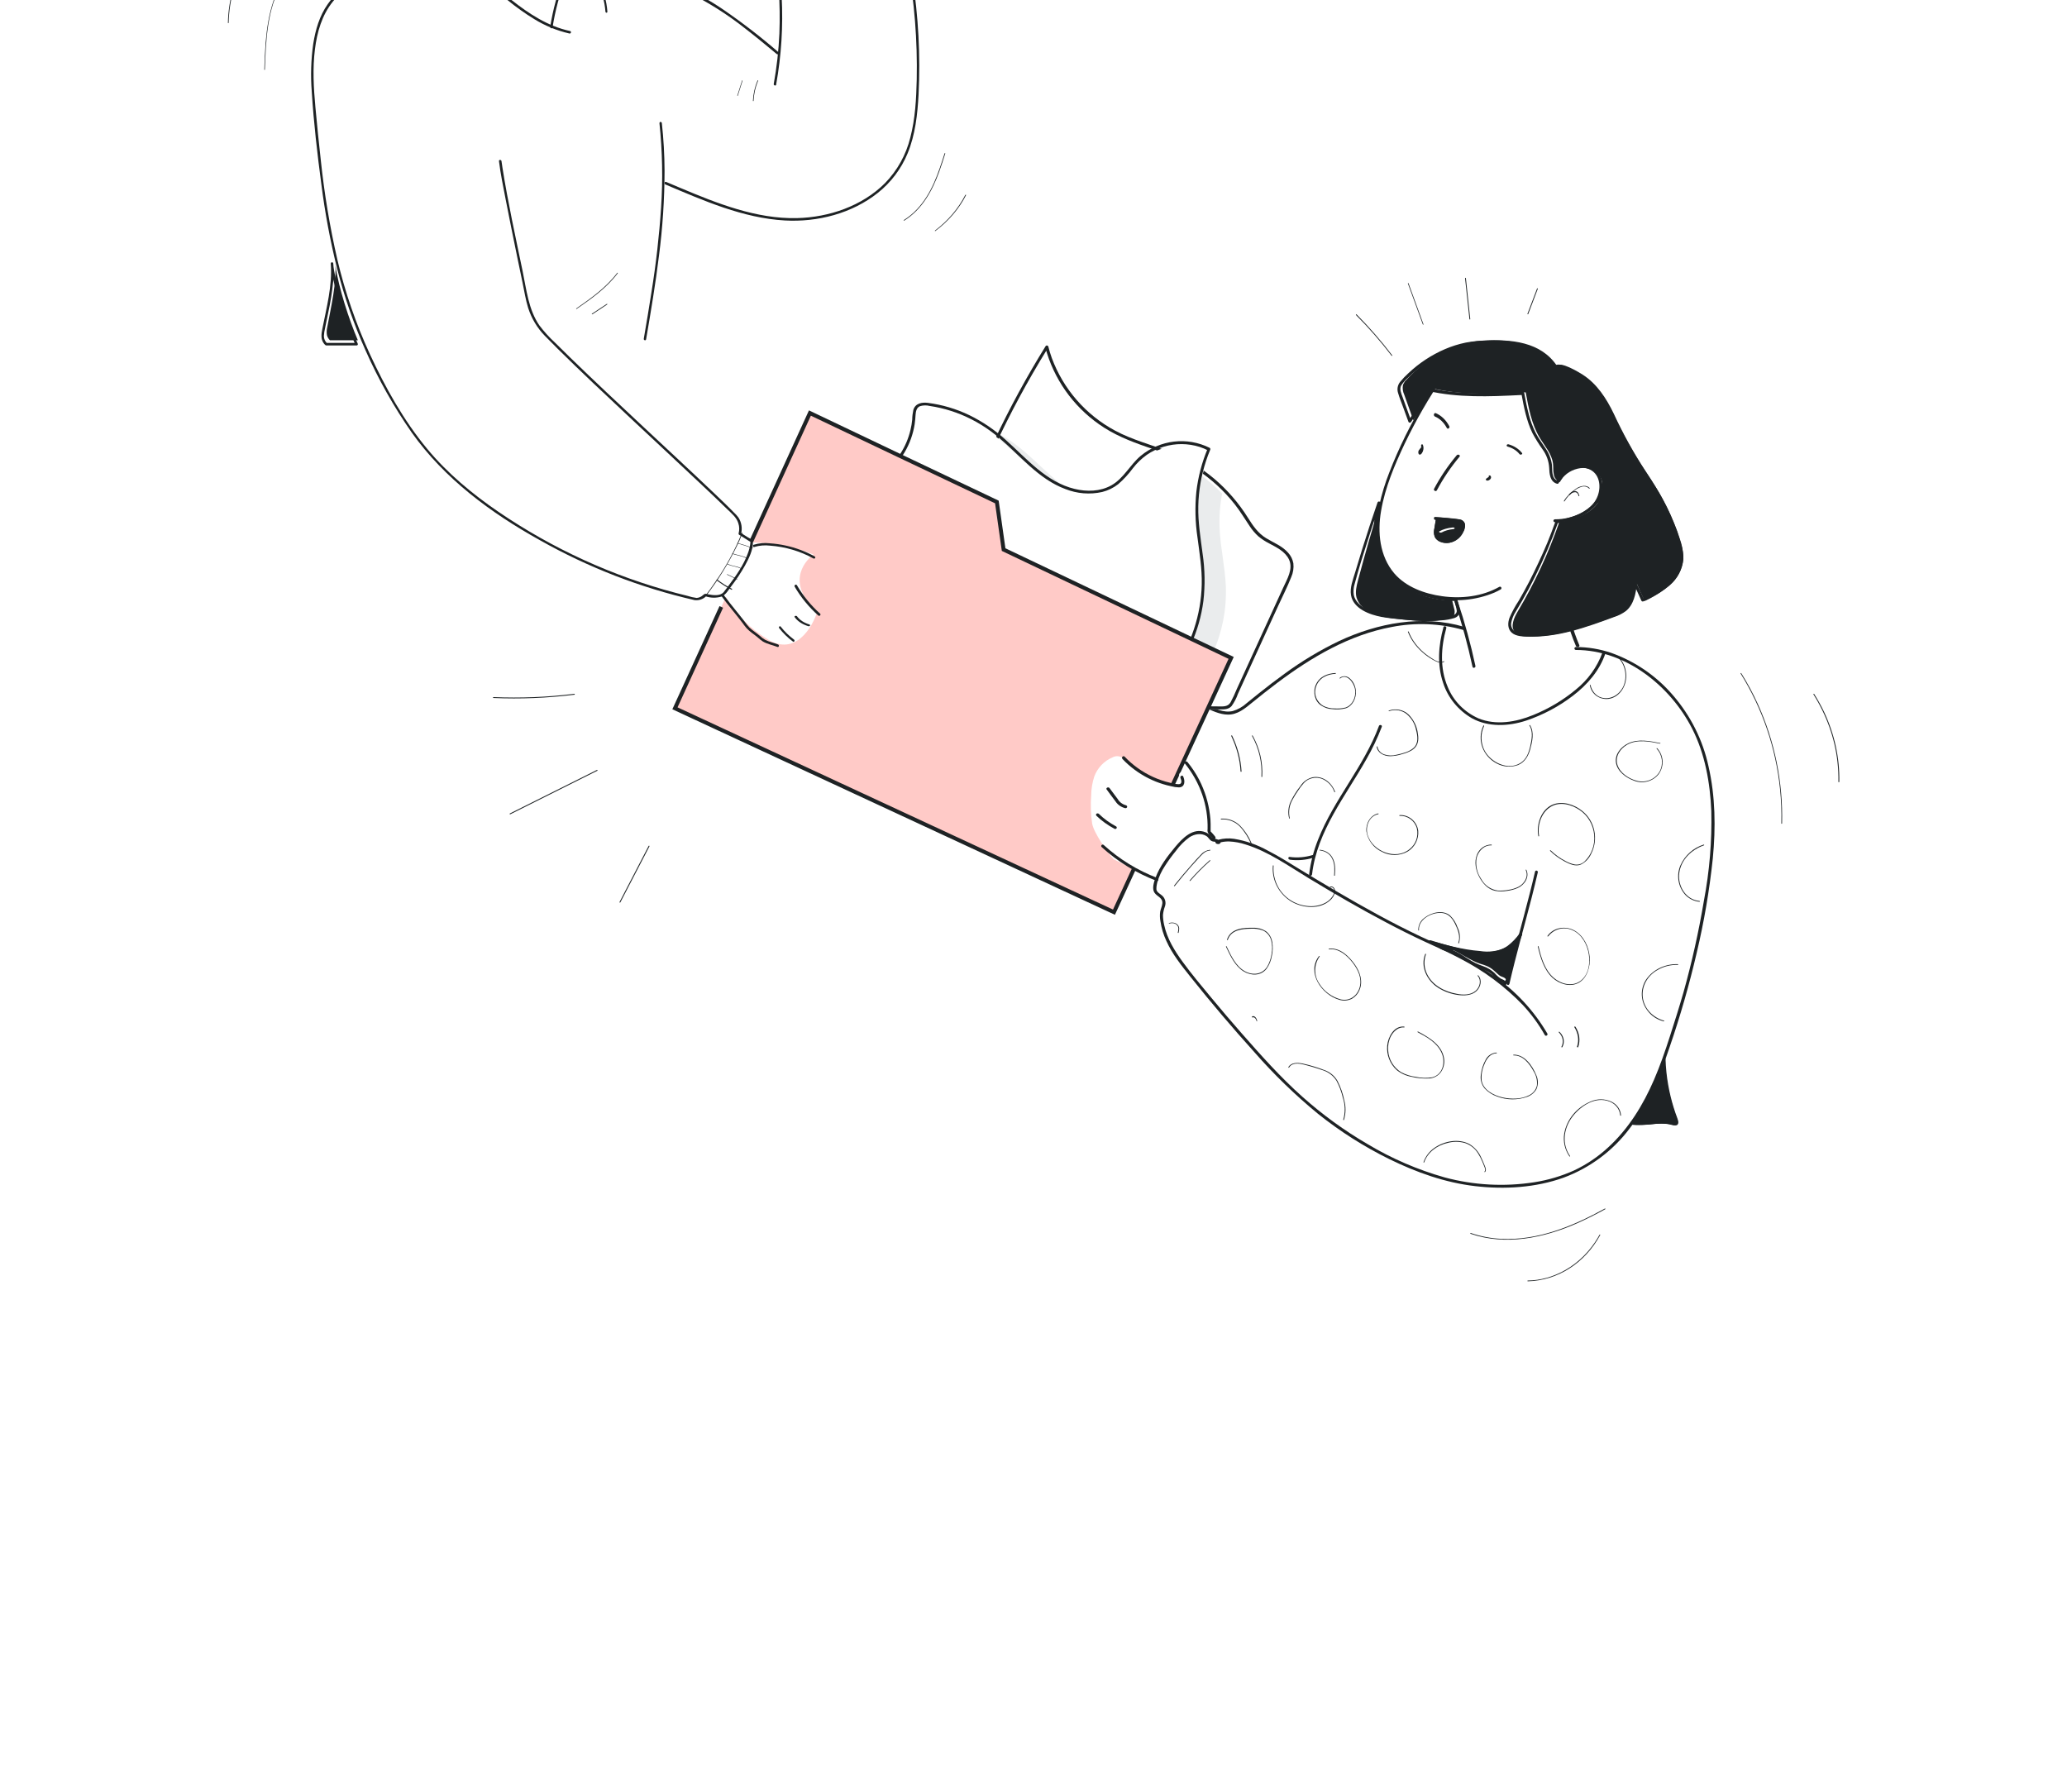 <svg width="263" height="228" viewBox="0 0 263 228" fill="none" xmlns="http://www.w3.org/2000/svg">
<g filter="url(#filter0_i_843_7196)">
<path d="M0 12C0 5.373 5.373 0 12 0H263V228H12C5.373 228 0 222.627 0 216V12Z" fill="white"/>
<path d="M186.271 135.74C181.008 134.177 175.31 135.253 170.412 137.535C167.949 138.715 165.603 140.123 163.405 141.74C162.304 142.534 161.225 143.366 160.161 144.213C159.642 144.626 159.127 145.049 158.609 145.465C158.108 145.923 157.509 146.262 156.857 146.454C155.68 146.728 154.508 146.113 153.474 145.645C152.44 145.177 151.32 144.723 150.17 145.008C149.933 145.064 150.034 145.424 150.267 145.383C151.312 145.124 152.346 145.563 153.275 145.982C154.203 146.402 155.177 146.893 156.225 146.908C157.466 146.927 158.406 146.128 159.315 145.386C160.387 144.513 161.469 143.655 162.578 142.823C166.908 139.585 171.701 136.756 177.092 135.759C180.104 135.17 183.213 135.298 186.166 136.133C186.233 136.152 186.305 136.133 186.354 136.084C186.403 136.035 186.423 135.963 186.405 135.896C186.387 135.829 186.334 135.777 186.267 135.759L186.271 135.74Z" fill="#1E2224"/>
<path d="M124.902 116.049C127.205 110.712 129.898 105.552 132.961 100.611C134.192 105.531 137.827 109.693 142.382 111.819C144.556 112.828 146.907 113.4 149.119 114.367C152.729 115.983 155.795 118.606 157.945 121.922C158.521 122.818 159.068 123.79 159.857 124.459C160.565 125.056 161.444 125.4 162.23 125.886C163.016 126.372 163.761 127.081 163.9 128.008C164.02 128.796 163.683 129.577 163.35 130.298L156.53 145.217C156.414 145.546 156.208 145.836 155.935 146.054C155.626 146.21 155.279 146.273 154.935 146.237L146.701 146.136" fill="white"/>
<path d="M149.9 114.68C149.022 115.065 148.225 115.612 147.551 116.293C146.708 117.157 146.052 118.213 145.123 118.968C142.665 120.948 138.967 120.248 136.318 118.546C133.67 116.843 131.628 114.31 129.084 112.443C128.454 111.984 127.796 111.567 127.113 111.193C126.341 112.785 125.604 114.39 124.902 116.009L145.352 144.263C146.837 144.033 148.302 143.69 149.735 143.237C150.518 143.022 151.263 142.688 151.946 142.25C153.043 141.501 153.77 140.278 154.325 139.047C155.523 136.391 156.088 133.494 155.973 130.583C155.872 128.124 155.291 125.719 155.179 123.245C155.114 121.754 155.222 120.259 155.501 118.793C153.882 117.114 151.988 115.723 149.9 114.68Z" fill="#EAECED"/>
<path d="M125.229 115.782C127.034 111.604 129.078 107.533 131.351 103.589C131.998 102.463 132.664 101.349 133.351 100.246L133.004 100.201C134.062 104.16 136.484 107.621 139.847 109.977C141.692 111.285 143.755 112.112 145.883 112.845C147.086 113.259 148.297 113.661 149.459 114.184C150.459 114.632 151.42 115.16 152.334 115.763C154.155 116.972 155.773 118.462 157.125 120.177C157.819 121.057 158.381 122.019 159.011 122.94C159.319 123.411 159.685 123.842 160.101 124.222C160.523 124.572 160.982 124.873 161.471 125.121C162.429 125.636 163.534 126.155 164.017 127.196C164.572 128.392 163.749 129.704 163.263 130.775L159.905 138.111L158.226 141.777L157.366 143.656C157.133 144.234 156.868 144.799 156.574 145.348C156.231 145.92 155.65 145.875 155.065 145.867L153.013 145.845L148.999 145.796L147.037 145.769C146.933 145.769 146.849 145.854 146.849 145.957C146.849 146.061 146.933 146.145 147.037 146.145L155.254 146.247C155.774 146.247 156.321 146.247 156.699 145.83C157.043 145.353 157.316 144.828 157.51 144.273L159.226 140.513L162.644 133.05C163.195 131.847 163.802 130.655 164.289 129.426C164.538 128.872 164.633 128.262 164.564 127.659C164.472 127.157 164.241 126.69 163.896 126.313C163.142 125.455 162.071 125.053 161.12 124.478C160.075 123.846 159.434 122.899 158.796 121.887C157.62 119.999 156.155 118.306 154.454 116.868C152.76 115.448 150.85 114.306 148.795 113.484C146.486 112.56 144.046 111.958 141.85 110.766C138.14 108.768 135.289 105.49 133.83 101.547C133.657 101.068 133.508 100.579 133.385 100.085C133.363 100.013 133.3 99.961 133.226 99.951C133.151 99.941 133.078 99.976 133.038 100.04C130.641 103.907 128.467 107.908 126.526 112.022C125.971 113.2 125.435 114.384 124.919 115.575C124.825 115.797 125.149 115.988 125.244 115.767L125.229 115.782Z" fill="#1E2224"/>
<path d="M112.335 116.442C114.569 114.772 115.957 112.236 116.141 109.488C116.171 109.044 116.182 108.556 116.484 108.231C116.861 107.835 117.468 107.861 117.993 107.92C120.955 108.31 123.771 109.42 126.184 111.148C128.745 112.996 130.801 115.488 133.467 117.174C136.134 118.86 139.856 119.551 142.33 117.592C143.273 116.852 143.929 115.802 144.778 114.948C147.213 112.57 150.922 111.975 154.003 113.469C152.862 116.101 152.337 118.95 152.468 121.807C152.581 124.236 153.166 126.613 153.264 129.057C153.379 131.934 152.811 134.798 151.604 137.424C151.046 138.636 150.315 139.827 149.21 140.585C148.524 141.019 147.775 141.348 146.988 141.561C138.815 144.054 129.956 143.14 122.492 139.032" fill="white"/>
<path d="M112.613 116.361C114.628 114.804 115.977 112.518 116.377 109.977C116.441 109.567 116.467 109.161 116.497 108.747C116.527 108.333 116.62 107.866 117.039 107.68C117.443 107.551 117.873 107.538 118.284 107.642C118.748 107.71 119.207 107.797 119.664 107.904C120.562 108.113 121.444 108.394 122.299 108.743C124.036 109.46 125.651 110.448 127.088 111.671C129.802 113.95 132.135 116.942 135.541 118.207C137.037 118.805 138.674 118.937 140.244 118.587C140.979 118.402 141.669 118.066 142.27 117.599C142.965 116.997 143.592 116.318 144.14 115.575C144.647 114.917 145.246 114.339 145.919 113.859C146.576 113.407 147.297 113.061 148.058 112.833C149.56 112.375 151.163 112.384 152.66 112.86C153.03 112.981 153.388 113.133 153.733 113.315L153.666 113.057C152.93 114.809 152.444 116.658 152.222 118.549C152.028 120.497 152.077 122.462 152.368 124.397C152.626 126.384 152.955 128.366 152.907 130.375C152.86 132.296 152.527 134.199 151.92 136.019C151.363 137.671 150.619 139.471 149.265 140.614C148.523 141.184 147.677 141.6 146.775 141.837C145.949 142.103 145.108 142.33 144.259 142.52C137.351 144.042 130.137 143.104 123.828 139.862C123.454 139.661 123.054 139.448 122.677 139.231C122.467 139.11 122.277 139.44 122.486 139.558C125.583 141.331 128.959 142.546 132.464 143.147C135.952 143.753 139.516 143.753 143.003 143.147C143.874 142.995 144.734 142.801 145.587 142.573C146.456 142.356 147.308 142.073 148.136 141.727C148.953 141.374 149.675 140.83 150.245 140.139C150.774 139.47 151.215 138.733 151.557 137.948C152.346 136.2 152.872 134.343 153.12 132.437C153.347 130.453 153.315 128.447 153.023 126.471C152.761 124.454 152.424 122.445 152.469 120.394C152.511 118.437 152.842 116.498 153.452 114.641C153.609 114.166 153.785 113.691 153.98 113.228C154.029 113.138 153.999 113.024 153.912 112.97C151.043 111.543 147.619 111.942 145.142 113.991C143.777 115.131 142.985 116.855 141.403 117.744C139.979 118.541 138.267 118.572 136.719 118.192C133.115 117.318 130.651 114.36 127.982 111.975C126.593 110.708 125.035 109.646 123.353 108.823C121.681 108.017 119.893 107.486 118.056 107.25C117.308 107.155 116.467 107.296 116.213 108.143C116.123 108.553 116.074 108.972 116.067 109.392C116.025 109.833 115.952 110.269 115.846 110.699C115.346 112.833 114.133 114.725 112.415 116.054C112.224 116.198 112.415 116.528 112.601 116.38L112.613 116.361Z" fill="#1E2224"/>
<path d="M127.697 125.917L126.84 119.859C126.84 119.859 103.631 108.842 103.05 108.547L85.879 146.107L141.738 172.041L156.648 139.695L127.697 125.917Z" fill="#FFCAC7"/>
<path d="M91.775 133.209L85.879 146.107L141.738 172.041L156.648 139.695L127.697 125.917L126.84 119.859C126.84 119.859 103.631 108.842 103.05 108.547L95.594 124.868" stroke="#1E2224" stroke-width="0.5"/>
<path d="M141.691 165.304C140.91 164.418 139.176 161.962 138.965 160.783C138.788 159.596 138.746 158.393 138.839 157.196C138.848 156.37 138.983 155.55 139.239 154.766C139.653 153.671 140.492 152.796 141.558 152.348C141.924 152.15 142.362 152.15 142.728 152.348C142.89 152.487 143.034 152.648 143.154 152.826C143.414 153.107 143.715 153.346 144.046 153.534C145.528 154.476 147.068 155.388 148.768 155.795C149.029 155.872 149.304 155.886 149.572 155.836C149.847 155.775 150.058 155.552 150.109 155.271C150.142 154.958 149.916 154.597 150.109 154.356C150.248 154.208 150.471 154.182 150.638 154.295C150.795 154.411 150.922 154.564 151.009 154.74C151.86 156.196 152.411 157.814 152.627 159.494C152.727 160.248 152.727 161.129 152.257 161.721C152.103 161.895 151.93 162.05 151.742 162.184L150.305 163.315C149.813 163.672 149.353 164.073 148.931 164.513C148.093 165.545 147.509 166.765 147.228 168.073" fill="white"/>
<path d="M184.055 102.672C182.09 105.459 180.339 108.392 178.818 111.446C178.075 112.96 177.383 114.512 176.778 116.089C176.24 117.44 175.814 118.833 175.503 120.253C174.923 123.044 174.979 126.084 176.618 128.517C177.982 130.519 180.279 131.602 182.594 132.067C185.118 132.618 187.75 132.382 190.135 131.39C190.415 131.266 190.688 131.128 190.953 130.977C191.039 130.923 191.067 130.811 191.015 130.723C190.964 130.636 190.852 130.606 190.764 130.657C188.593 131.892 185.932 132.186 183.505 131.847C181.275 131.542 178.892 130.686 177.395 128.93C175.536 126.735 175.254 123.721 175.726 120.99C176.235 118.013 177.439 115.17 178.721 112.461C180.149 109.475 181.803 106.603 183.668 103.87C183.895 103.531 184.129 103.196 184.36 102.861C184.497 102.664 184.178 102.489 184.04 102.672H184.055Z" fill="#1E2224"/>
<path d="M189.428 116.644L189.444 116.669C189.445 116.674 189.445 116.679 189.444 116.683C189.445 116.692 189.445 116.701 189.444 116.71C189.445 116.715 189.445 116.72 189.444 116.725V116.765C189.444 116.765 189.428 116.812 189.425 116.819C189.423 116.825 189.425 116.819 189.425 116.819C189.425 116.819 189.425 116.819 189.425 116.829C189.42 116.838 189.414 116.846 189.407 116.854C189.402 116.861 189.396 116.868 189.389 116.875C189.376 116.889 189.36 116.902 189.342 116.912L189.313 116.927L189.258 116.954H189.245C189.212 116.954 189.269 116.954 189.245 116.954H189.258C189.271 116.959 189.282 116.967 189.29 116.977C189.29 116.977 189.311 117.035 189.29 117.035V117.023C189.29 117.035 189.29 117.037 189.29 117.023C189.376 116.964 189.465 116.908 189.551 116.854C189.575 116.835 189.589 116.808 189.589 116.78C189.589 116.752 189.575 116.726 189.551 116.706C189.5 116.667 189.419 116.667 189.368 116.706L189.253 116.787C189.211 116.813 189.17 116.84 189.131 116.869C189.07 116.91 189.044 116.975 189.063 117.037C189.085 117.1 189.156 117.144 189.238 117.146C189.346 117.142 189.449 117.106 189.525 117.044C189.607 116.99 189.667 116.917 189.697 116.835C189.736 116.735 189.72 116.626 189.652 116.536C189.616 116.486 189.537 116.47 189.475 116.498C189.413 116.527 189.392 116.59 189.428 116.64V116.644Z" fill="#1E2224"/>
<path d="M180.834 112.814C180.841 112.83 180.847 112.847 180.852 112.864C180.851 112.872 180.851 112.881 180.852 112.889V112.943C180.851 112.953 180.851 112.963 180.852 112.972V113.027C180.853 113.036 180.853 113.046 180.852 113.056C180.852 113.056 180.836 113.151 180.834 113.164C180.831 113.176 180.834 113.164 180.834 113.164V113.189L180.818 113.235L180.8 113.281L180.753 113.356C180.753 113.356 180.73 113.385 180.727 113.389L180.67 113.443H180.683H180.67H180.654H180.67C180.633 113.443 180.691 113.443 180.67 113.443H180.685C180.698 113.451 180.708 113.466 180.714 113.485C180.714 113.485 180.735 113.601 180.714 113.601V113.58C180.701 113.605 180.714 113.605 180.714 113.58C180.797 113.464 180.886 113.356 180.974 113.243C181.024 113.161 181.024 113.03 180.974 112.947C180.922 112.87 180.842 112.87 180.789 112.947L180.654 113.122C180.612 113.172 180.571 113.224 180.532 113.281C180.473 113.367 180.447 113.497 180.464 113.622C180.489 113.746 180.56 113.833 180.641 113.839C180.749 113.832 180.852 113.759 180.927 113.635C181.008 113.524 181.067 113.379 181.099 113.218C181.139 113.017 181.122 112.798 181.052 112.618C181.016 112.52 180.937 112.487 180.875 112.544C180.815 112.604 180.794 112.73 180.829 112.831L180.834 112.814Z" fill="#1E2224"/>
<path d="M197.854 122.436C200.15 122.46 202.31 121.406 203.618 119.621C204.251 118.697 204.529 117.509 203.96 116.495C203.412 115.63 202.406 115.119 201.34 115.164C200.087 115.23 198.944 115.864 198.271 116.867C198.128 117.07 198.474 117.242 198.617 117.058C199.171 116.242 200.074 115.693 201.09 115.555C202.039 115.433 202.982 115.818 203.539 116.555C204.139 117.468 203.857 118.58 203.273 119.43C202.724 120.217 201.976 120.863 201.098 121.309C200.099 121.811 198.984 122.069 197.854 122.061C197.744 122.061 197.655 122.145 197.655 122.248C197.655 122.352 197.744 122.436 197.854 122.436Z" fill="#1E2224"/>
<path d="M202.285 118.11C202.119 117.901 201.806 117.784 201.483 117.811C201.112 117.852 200.769 117.983 200.509 118.185C199.859 118.614 199.339 119.142 198.982 119.732C198.958 119.777 199.042 119.816 199.07 119.771C199.377 119.26 199.807 118.797 200.341 118.403C200.587 118.194 200.896 118.03 201.242 117.924C201.585 117.819 201.979 117.911 202.18 118.143C202.212 118.185 202.301 118.143 202.268 118.104L202.285 118.11Z" fill="#1E2224"/>
<path d="M200.938 119.064C200.905 118.754 200.708 118.511 200.458 118.47C200.159 118.451 199.868 118.594 199.661 118.862C199.598 118.922 199.685 119.029 199.742 118.963C199.919 118.743 200.159 118.617 200.41 118.613C200.621 118.616 200.801 118.802 200.842 119.058C200.842 119.154 200.967 119.154 200.962 119.058L200.938 119.064Z" fill="#1E2224"/>
<path d="M185.352 113.914C184.229 115.252 183.262 116.685 182.465 118.192C182.353 118.401 182.712 118.586 182.823 118.376C183.622 116.869 184.589 115.435 185.711 114.095C185.868 113.91 185.513 113.733 185.356 113.914H185.352Z" fill="#1E2224"/>
<path d="M193.653 113.623C193.25 113.108 192.646 112.72 191.938 112.521C191.837 112.499 191.734 112.549 191.708 112.631C191.682 112.713 191.742 112.797 191.843 112.818C192.459 112.991 192.987 113.327 193.343 113.772C193.467 113.932 193.784 113.772 193.657 113.623H193.653Z" fill="#1E2224"/>
<path d="M184.399 110.207C183.992 109.438 183.386 108.856 182.676 108.555C182.578 108.524 182.477 108.593 182.449 108.711C182.425 108.83 182.481 108.951 182.577 108.987C183.197 109.249 183.726 109.757 184.081 110.43C184.209 110.675 184.523 110.43 184.399 110.207Z" fill="#1E2224"/>
<path d="M182.443 121.775C183.565 121.84 184.681 121.95 185.792 122.105C185.988 122.133 186.164 122.241 186.279 122.405C186.394 122.569 186.437 122.773 186.398 122.971C186.282 123.558 185.985 124.092 185.551 124.496C184.92 125.07 184.026 125.238 183.235 124.931C182.945 124.819 182.704 124.605 182.558 124.327C182.426 123.953 182.412 123.546 182.519 123.164L182.72 121.956" fill="#1E2224"/>
<path d="M182.633 122.14C183.397 122.182 184.156 122.247 184.909 122.333L185.477 122.404C185.632 122.404 185.783 122.451 185.91 122.54C186.156 122.747 186.066 123.043 185.975 123.304C185.781 123.89 185.335 124.361 184.758 124.593C184.203 124.828 183.564 124.749 183.085 124.386C182.838 124.118 182.749 123.742 182.85 123.393C182.911 122.986 182.987 122.583 183.06 122.175C183.099 121.95 182.749 121.854 182.698 122.079C182.626 122.518 182.536 122.954 182.478 123.393C182.395 123.761 182.463 124.146 182.666 124.465C183.144 124.994 183.887 125.206 184.577 125.011C185.287 124.836 185.878 124.353 186.185 123.697C186.37 123.391 186.445 123.032 186.398 122.679C186.315 122.374 186.065 122.141 185.751 122.079C185.253 121.982 184.732 121.947 184.227 121.897C183.721 121.847 183.143 121.807 182.622 121.775C182.391 121.775 182.391 122.132 182.622 122.132L182.633 122.14Z" fill="#1E2224"/>
<path d="M198.337 122.64C198.268 126.705 198.311 130.811 199.355 134.798C199.657 135.947 200.046 137.078 200.52 138.182C200.614 138.408 201.033 138.31 200.951 138.084C199.303 134.237 198.833 130.142 198.794 126.051C198.794 124.922 198.794 123.764 198.794 122.625C198.794 122.521 198.698 122.437 198.579 122.437C198.46 122.437 198.363 122.521 198.363 122.625L198.337 122.64Z" fill="#1E2224"/>
<path d="M183.436 123.733C183.836 123.511 184.362 123.362 184.938 123.305C185.008 123.296 185.063 123.267 185.082 123.231C185.101 123.194 185.08 123.155 185.029 123.129C184.977 123.102 184.902 123.092 184.832 123.102C184.189 123.167 183.603 123.336 183.157 123.584C182.988 123.68 183.264 123.825 183.436 123.727V123.733Z" fill="white"/>
<path d="M179.426 104.529C184.036 106.397 189.17 106.173 194.126 105.911C194.497 107.898 194.868 109.938 195.897 111.663C196.535 112.735 197.441 113.721 197.6 114.969C197.656 115.417 197.6 115.88 197.697 116.325C197.75 116.781 198.054 117.169 198.484 117.326C198.897 116.444 199.63 115.755 200.533 115.402C201.446 115.066 202.469 115.253 203.206 115.891C204.438 117.038 204.089 119.253 202.912 120.452C201.736 121.651 200.024 122.103 198.395 122.435C197.023 126.387 195.255 130.188 193.116 133.779C192.63 134.597 192.14 135.699 192.745 136.423C193.116 136.853 193.71 136.939 194.26 136.969C198.072 137.163 201.78 135.818 205.374 134.492C205.905 134.325 206.406 134.073 206.858 133.745C207.857 132.95 208.154 131.545 208.262 130.253L209.245 132.464C210.401 131.94 211.482 131.263 212.46 130.451C213.448 129.611 214.07 128.415 214.19 127.119C214.183 126.383 214.058 125.652 213.819 124.956C212.876 121.673 211.302 118.805 209.412 115.992C207.871 113.641 206.507 111.178 205.329 108.623C204.401 106.696 203.195 104.824 201.383 103.666C200.982 103.405 198.413 101.84 198.146 102.609C196.093 99.472 192.285 99.113 188.602 99.345C184.92 99.576 181.464 101.541 178.951 104.313C178.757 104.499 178.606 104.726 178.509 104.977C178.431 105.391 178.487 105.819 178.669 106.199L179.834 109.471L182.485 105.467" fill="#1E2224"/>
<path d="M178.884 104.864C182.543 106.317 186.543 106.499 190.443 106.384C191.566 106.351 192.656 106.295 193.765 106.24L193.585 106.103C193.9 107.804 194.226 109.528 194.986 111.1C195.374 111.825 195.81 112.524 196.29 113.193C196.775 113.867 197.061 114.661 197.114 115.486C197.14 116.256 197.207 117.284 198.11 117.539C198.192 117.559 198.278 117.525 198.323 117.454C199.024 116.1 200.541 115.05 202.107 115.649C203.515 116.186 203.758 117.806 203.294 119.067C202.758 120.524 201.335 121.331 199.923 121.778C199.548 121.896 199.151 121.996 198.762 122.085C198.582 122.129 198.387 122.166 198.215 122.203C197.971 122.255 197.93 122.296 197.84 122.533C197.537 123.383 197.215 124.223 196.874 125.059C196.165 126.741 195.394 128.393 194.563 130.015C194.138 130.829 193.698 131.632 193.241 132.423C192.779 133.116 192.383 133.849 192.057 134.613C191.832 135.249 191.81 136.015 192.36 136.495C192.911 136.976 193.829 136.984 194.559 136.987C196.408 136.97 198.247 136.705 200.024 136.2C201.829 135.719 203.597 135.09 205.35 134.443C206.098 134.22 206.763 133.787 207.264 133.196C207.679 132.611 207.952 131.939 208.062 131.232C208.132 130.873 208.18 130.51 208.208 130.145L207.86 130.237L208.853 132.43C208.907 132.517 209.021 132.546 209.111 132.497C210.366 131.868 211.658 131.221 212.658 130.215C213.613 129.319 214.165 128.083 214.19 126.782C214.144 126.026 213.993 125.279 213.741 124.563C213.526 123.87 213.276 123.187 212.991 122.514C212.461 121.199 211.835 119.923 211.119 118.697C210.369 117.428 209.534 116.237 208.74 114.998C207.946 113.759 207.201 112.457 206.511 111.14C205.249 108.736 204.234 106.088 202.077 104.298C201.432 103.78 200.731 103.336 199.987 102.974C199.611 102.777 199.218 102.612 198.814 102.482C198.524 102.357 198.196 102.344 197.896 102.445C197.784 102.505 197.697 102.604 197.653 102.722L197.998 102.678C197.082 101.346 195.739 100.357 194.185 99.87C192.562 99.4 190.868 99.212 189.18 99.316C188.278 99.33 187.378 99.42 186.491 99.585C185.591 99.77 184.712 100.046 183.869 100.407C182.142 101.149 180.561 102.189 179.202 103.477C178.822 103.82 178.469 104.191 178.146 104.586C177.817 104.996 177.725 105.544 177.902 106.036C178.075 106.635 178.322 107.22 178.531 107.804L179.198 109.635C179.219 109.706 179.28 109.758 179.354 109.768C179.428 109.777 179.501 109.743 179.539 109.679L182.213 105.714C182.348 105.515 182.022 105.344 181.891 105.526L179.217 109.494L179.558 109.539L178.46 106.51C178.295 106.051 178.033 105.504 178.288 105.03C178.541 104.651 178.846 104.309 179.194 104.013C180.452 102.773 181.91 101.751 183.509 100.987C185.118 100.233 186.862 99.803 188.641 99.722C190.25 99.6 191.868 99.715 193.443 100.063C195.165 100.445 196.679 101.454 197.683 102.889C197.724 102.948 197.796 102.98 197.869 102.971C197.942 102.961 198.003 102.913 198.028 102.844C198.095 102.681 198.503 102.8 198.623 102.844C199.003 102.954 199.371 103.101 199.721 103.284C200.402 103.608 201.049 103.999 201.65 104.453C203.743 106.095 204.751 108.551 205.927 110.837C206.568 112.08 207.238 113.308 207.972 114.499C208.706 115.69 209.542 116.84 210.283 118.039C211.772 120.35 212.898 122.87 213.624 125.514C213.833 126.2 213.876 126.924 213.752 127.629C213.612 128.234 213.348 128.805 212.976 129.305C212.186 130.392 211.014 131.117 209.838 131.735C209.538 131.89 209.235 132.042 208.931 132.194L209.19 132.26L208.171 130.06C208.088 129.875 207.837 129.989 207.822 130.152C207.796 131.09 207.539 132.008 207.073 132.826C206.485 133.725 205.451 134.021 204.481 134.372C202.307 135.214 200.064 135.871 197.777 136.336C196.615 136.549 195.434 136.645 194.252 136.621C193.758 136.651 193.263 136.564 192.81 136.366C192.404 136.122 192.197 135.653 192.293 135.193C192.386 134.715 192.571 134.258 192.836 133.847C193.121 133.363 193.413 132.882 193.694 132.393C194.248 131.424 194.775 130.438 195.275 129.434C196.411 127.165 197.406 124.83 198.252 122.44L198.121 122.57C200.275 122.133 202.796 121.412 203.646 119.163C204.016 118.261 203.977 117.245 203.537 116.374C202.978 115.459 201.922 114.957 200.848 115.098C199.578 115.239 198.563 116.149 197.998 117.236L198.211 117.151C197.376 116.918 197.529 115.768 197.462 115.12C197.366 114.385 197.094 113.682 196.668 113.071C196.237 112.402 195.754 111.773 195.391 111.063C195.025 110.328 194.738 109.559 194.533 108.766C194.286 107.845 194.11 106.916 193.937 105.977C193.917 105.896 193.842 105.839 193.758 105.84C189.885 106.04 185.937 106.24 182.12 105.422C181.046 105.196 179.994 104.88 178.973 104.479C178.749 104.39 178.651 104.749 178.876 104.849L178.884 104.864Z" fill="#1E2224"/>
<path d="M185.093 132.583C186.005 135.285 186.761 138.036 187.358 140.823C187.407 141.056 187.769 140.956 187.732 140.723C187.135 137.936 186.38 135.186 185.47 132.483C185.392 132.261 185.033 132.358 185.096 132.583H185.093Z" fill="#1E2224"/>
<path d="M140.179 163.765C142.228 165.627 144.6 167.084 147.172 168.061C147.389 168.142 147.483 167.784 147.266 167.692C144.751 166.737 142.432 165.313 140.428 163.492C140.255 163.334 139.998 163.596 140.172 163.754L140.179 163.765Z" fill="#1E2224"/>
<path d="M139.494 159.765C140.16 160.412 140.937 160.973 141.802 161.431C142.025 161.551 142.216 161.252 142.009 161.131C141.183 160.688 140.44 160.147 139.804 159.524C139.722 159.458 139.592 159.458 139.51 159.524C139.433 159.593 139.433 159.7 139.51 159.769L139.494 159.765Z" fill="#1E2224"/>
<path d="M140.811 156.435C141.183 156.936 141.546 157.444 141.93 157.942C142.198 158.365 142.639 158.676 143.159 158.808C143.269 158.832 143.381 158.774 143.413 158.676C143.443 158.575 143.378 158.472 143.267 158.442C142.818 158.321 142.443 158.041 142.227 157.667C141.872 157.2 141.521 156.725 141.17 156.251C141.02 156.051 140.661 156.251 140.811 156.443V156.435Z" fill="#1E2224"/>
<path d="M142.814 152.547C143.766 153.551 144.886 154.383 146.126 155.007C146.726 155.309 147.351 155.561 147.993 155.758C148.328 155.861 148.662 155.947 149.005 156.018C149.33 156.107 149.666 156.157 150.004 156.168C150.8 156.144 150.8 155.33 150.545 154.775C150.446 154.543 150.103 154.743 150.203 154.975C150.338 155.278 150.442 155.762 149.964 155.762C149.58 155.744 149.2 155.678 148.833 155.566C148.109 155.396 147.403 155.154 146.728 154.846C145.36 154.223 144.128 153.345 143.097 152.26C142.922 152.075 142.639 152.355 142.814 152.536V152.547Z" fill="#1E2224"/>
<path d="M150.753 153.12C152.702 155.513 153.725 158.457 153.651 161.468C153.603 161.7 153.666 161.941 153.823 162.127C153.908 162.227 153.998 162.319 154.084 162.411L154.186 162.525C154.197 162.545 154.21 162.564 154.227 162.579C154.321 162.648 154.039 162.656 154.28 162.46C154.08 162.621 154.37 162.893 154.571 162.732C154.771 162.571 154.603 162.414 154.509 162.296C154.372 162.124 154.225 161.96 154.068 161.805L154.035 161.751C154.035 161.786 154.035 161.866 154.035 161.709C154.035 161.629 154.035 161.548 154.035 161.468C154.035 161.253 154.035 161.035 154.035 160.82C154.035 160.429 154.006 160.038 153.949 159.647C153.762 158.102 153.299 156.598 152.58 155.198C152.165 154.4 151.665 153.644 151.088 152.94C150.933 152.748 150.577 152.94 150.736 153.132L150.753 153.12Z" fill="#1E2224"/>
<path d="M200.516 138.685C206.841 138.685 212.521 143.255 215.293 148.672C216.945 151.894 217.594 155.599 217.741 159.184C217.832 163.005 217.517 166.825 216.802 170.581C216.145 174.505 215.279 178.391 214.207 182.224C213.668 184.097 213.076 185.97 212.472 187.843C211.869 189.717 211.231 191.564 210.451 193.366C209.07 196.565 207.222 199.581 204.627 201.959C203.337 203.156 201.869 204.148 200.274 204.9C198.663 205.625 196.96 206.129 195.213 206.399C191.412 206.99 187.529 206.781 183.815 205.784C180.38 204.813 177.09 203.393 174.031 201.562C171.055 199.83 168.263 197.803 165.699 195.512C162.904 193.025 160.419 190.222 157.952 187.416C156.659 185.943 155.388 184.452 154.139 182.943C152.894 181.445 151.634 179.946 150.484 178.369C149.447 176.953 148.496 175.406 148.127 173.675C148.03 173.261 147.978 172.838 147.972 172.413C148.004 172.044 148.085 171.681 148.213 171.334C148.415 170.806 148.241 170.209 147.787 169.869C147.587 169.704 147.301 169.547 147.184 169.311C147.067 169.075 147.184 168.531 147.252 168.243C147.469 167.499 147.8 166.793 148.232 166.149C148.654 165.488 149.116 164.854 149.616 164.249C150.101 163.576 150.69 162.985 151.363 162.496C151.985 162.103 152.849 161.934 153.505 162.361C153.769 162.53 153.882 162.852 154.176 162.994C154.257 163.031 154.342 163.055 154.429 163.066C154.489 163.066 154.55 163.066 154.61 163.096C154.671 163.126 154.848 163.223 154.919 163.219C154.991 163.215 155.119 162.964 155.006 163.013C154.904 162.979 154.901 163.058 155.006 163.245C155.135 163.221 155.261 163.186 155.383 163.141C155.723 163.068 156.07 163.037 156.417 163.047C157.11 163.079 157.795 163.205 158.454 163.421C161.373 164.317 163.949 166.167 166.536 167.733C169.773 169.689 173.043 171.596 176.388 173.353C178.036 174.226 179.707 175.065 181.405 175.848C182.894 176.533 184.395 177.197 185.844 177.972C188.791 179.487 191.468 181.474 193.764 183.854C194.842 185.013 195.779 186.294 196.556 187.671C196.672 187.881 196.997 187.694 196.88 187.484C195.154 184.534 192.79 182.001 189.959 180.07C188.545 179.077 187.064 178.182 185.527 177.391C183.947 176.571 182.306 175.874 180.695 175.11C177.101 173.405 173.616 171.472 170.184 169.464C168.532 168.498 166.887 167.512 165.25 166.508C163.957 165.714 162.667 164.901 161.309 164.208C159.977 163.464 158.524 162.957 157.017 162.71C156.352 162.611 155.674 162.651 155.025 162.826C154.878 162.871 154.648 162.934 154.648 163.126C154.648 163.317 154.829 163.365 154.972 163.373C155.108 163.4 155.245 163.33 155.3 163.204C155.368 162.964 155.029 162.83 154.859 162.77C154.576 162.665 154.365 162.717 154.158 162.459C153.961 162.204 153.701 162.005 153.403 161.882C151.8 161.226 150.461 162.631 149.537 163.732C148.545 164.92 147.561 166.209 147.021 167.67C146.833 168.183 146.55 169.03 146.878 169.543C147.206 170.056 147.949 170.187 147.896 170.91C147.866 171.285 147.682 171.626 147.617 171.993C147.565 172.394 147.576 172.801 147.651 173.199C147.779 174.065 148.033 174.908 148.406 175.702C149.16 177.384 150.341 178.852 151.491 180.291C154.101 183.563 156.81 186.755 159.619 189.866C162.094 192.694 164.8 195.314 167.709 197.7C170.509 199.936 173.544 201.864 176.762 203.451C180.22 205.144 183.856 206.448 187.7 206.893C191.441 207.332 195.39 207.092 198.958 205.811C202.315 204.567 205.237 202.385 207.373 199.528C209.741 196.449 211.228 192.822 212.45 189.173C213.796 185.253 214.942 181.266 215.882 177.23C216.823 173.268 217.508 169.25 217.934 165.201C218.311 161.294 218.266 157.311 217.383 153.471C216.66 150.15 215.116 147.06 212.891 144.48C210.791 142.019 208.076 140.15 205.019 139.059C203.57 138.566 202.048 138.313 200.516 138.31C200.412 138.31 200.327 138.394 200.327 138.497C200.327 138.601 200.412 138.685 200.516 138.685Z" fill="#1E2224"/>
<path d="M184.769 132.381C181.661 132.331 178.582 131.113 177.045 129.053C175.037 126.387 175.023 123.024 175.718 119.829L175.686 119.791C174.644 123.125 173.675 126.482 172.779 129.864C172.596 130.557 172.421 131.292 172.593 131.989C172.735 132.479 173.008 132.915 173.378 133.245C174.5 134.308 176.084 134.525 177.564 134.7C179.765 134.955 182.005 135.214 184.174 134.734C184.534 134.71 184.859 134.499 185.045 134.171C185.113 133.914 185.102 133.64 185.013 133.39L184.769 132.381Z" fill="#1E2224"/>
<path d="M185.217 132.066C182.752 132.021 180.11 131.412 178.141 129.912C176.173 128.411 175.287 126.042 175.241 123.695C175.229 123.007 175.273 122.319 175.372 121.638C175.418 121.311 175.476 120.984 175.545 120.661C175.592 120.423 175.784 120.041 175.592 119.844C175.543 119.798 175.473 119.781 175.408 119.797C175.342 119.814 175.291 119.863 175.272 119.926C174.591 121.894 173.94 123.875 173.319 125.868C173.011 126.852 172.71 127.843 172.418 128.838C172.144 129.752 171.736 130.747 171.898 131.713C172.194 133.436 174.263 134.208 175.819 134.487C176.732 134.65 177.66 134.728 178.584 134.821C179.632 134.921 180.68 135.003 181.735 135.003C182.319 135.002 182.903 134.971 183.484 134.91C184.001 134.877 184.511 134.784 185.006 134.636C185.402 134.534 185.696 134.211 185.749 133.819C185.757 133.575 185.721 133.333 185.641 133.102C185.564 132.805 185.483 132.508 185.402 132.207C185.384 132.14 185.33 132.089 185.261 132.071C185.192 132.053 185.119 132.072 185.068 132.121C185.018 132.17 184.998 132.241 185.017 132.307L185.194 132.979C185.277 133.214 185.331 133.457 185.356 133.703C185.356 134.123 184.971 134.275 184.586 134.357C183.638 134.552 182.67 134.645 181.701 134.632C180.741 134.632 179.775 134.565 178.827 134.476C177.937 134.39 177.04 134.312 176.154 134.171C175.349 134.069 174.568 133.837 173.843 133.484C173.126 133.113 172.421 132.504 172.252 131.698C172.181 131.223 172.219 130.739 172.364 130.279C172.483 129.815 172.629 129.355 172.749 128.89C173.006 127.987 173.28 127.086 173.573 126.187C174.213 124.127 174.885 122.075 175.592 120.03L175.268 120.111L175.307 120.149L175.256 119.97C174.686 122.366 174.532 124.954 175.557 127.26C176.022 128.338 176.742 129.296 177.66 130.057C178.593 130.789 179.657 131.351 180.799 131.717C182.205 132.186 183.68 132.436 185.167 132.459C185.24 132.468 185.312 132.438 185.357 132.382C185.401 132.325 185.41 132.25 185.382 132.185C185.353 132.12 185.29 132.074 185.217 132.066Z" fill="#1E2224"/>
<path d="M175.455 148.35C173.538 153.528 169.725 157.676 167.71 162.809C167.142 164.225 166.759 165.712 166.571 167.231C166.545 167.471 166.917 167.471 166.943 167.231C167.588 161.694 171.222 157.264 173.85 152.597C174.612 151.274 175.269 149.891 175.816 148.461C175.902 148.232 175.541 148.133 175.444 148.358L175.455 148.35Z" fill="#1E2224"/>
<path d="M195.316 166.884C194.467 170.569 193.42 174.193 192.487 177.852C192.216 178.916 191.952 179.984 191.708 181.055C191.683 181.16 191.741 181.267 191.837 181.294C191.933 181.322 192.031 181.259 192.056 181.154C192.901 177.468 193.949 173.848 194.885 170.189C195.156 169.125 195.416 168.057 195.664 166.986C195.72 166.751 195.382 166.648 195.316 166.884Z" fill="#1E2224"/>
<path d="M183.664 135.786C183.021 138.091 182.837 140.592 183.626 142.889C184.23 144.759 185.53 146.353 187.28 147.37C189.384 148.526 191.939 148.405 194.176 147.673C196.329 146.95 198.337 145.884 200.118 144.521C201.968 143.112 203.519 141.32 204.259 139.148C204.335 138.925 203.964 138.829 203.876 139.053C203.208 140.876 202.038 142.495 200.489 143.738C198.874 145.078 197.047 146.167 195.076 146.964C192.912 147.856 190.357 148.306 188.119 147.388C186.321 146.589 184.918 145.154 184.204 143.387C183.189 141.013 183.339 138.336 184.024 135.903C184.053 135.802 183.99 135.698 183.884 135.671C183.779 135.644 183.67 135.704 183.641 135.805L183.664 135.786Z" fill="#1E2224"/>
<path d="M164.102 165.365C165.111 165.5 166.142 165.414 167.108 165.114C167.326 165.039 167.23 164.71 167.009 164.774C166.074 165.063 165.077 165.145 164.102 165.012C163.865 164.988 163.865 165.328 164.102 165.352V165.365Z" fill="#1E2224"/>
<path d="M181.782 175.601C183.928 176.206 186.074 176.815 188.325 176.984C190.462 177.338 192.609 176.418 193.687 174.687C193.297 175.518 192.977 176.376 192.731 177.253C192.438 178.407 192.376 179.661 191.662 180.639C191.357 180.202 191.072 180.363 190.674 180.001C189.742 179.152 189.586 178.976 188.333 178.604C187.241 178.27 185.664 177.17 184.619 176.726C184.33 176.604 183.358 176.428 183.132 176.224C183.011 176.082 182.865 175.961 182.699 175.866" fill="#1E2224"/>
<path d="M181.939 176.005C183.651 176.58 185.404 177.024 187.184 177.334C188.774 177.572 190.507 177.692 191.905 176.743C192.583 176.252 193.172 175.649 193.645 174.959L193.303 174.816C192.849 175.868 192.499 176.963 192.259 178.084C192.067 179.092 191.939 180.147 191.366 181.024H191.69C191.605 180.889 191.493 180.772 191.362 180.681C191.23 180.598 191.076 180.561 190.94 180.485C190.645 180.28 190.378 180.037 190.145 179.763C189.735 179.385 189.252 179.097 188.725 178.915C188.375 178.797 188.032 178.658 187.7 178.498C187.349 178.317 187.014 178.121 186.679 177.91C186.08 177.499 185.45 177.135 184.795 176.822C184.497 176.698 184.173 176.634 183.864 176.533C183.722 176.496 183.586 176.438 183.461 176.359C183.291 176.228 183.19 176.047 182.994 175.945C182.798 175.844 182.587 176.16 182.805 176.273C182.953 176.382 183.087 176.508 183.205 176.649C183.297 176.721 183.4 176.778 183.51 176.819C183.796 176.935 184.105 177.011 184.403 177.101C185.024 177.336 185.612 177.652 186.151 178.038C186.762 178.444 187.406 178.798 188.077 179.096C188.648 179.258 189.189 179.513 189.678 179.849C189.961 180.086 190.205 180.361 190.477 180.602C190.748 180.843 191.159 180.896 191.373 181.212C191.409 181.267 191.47 181.301 191.535 181.301C191.601 181.301 191.662 181.267 191.697 181.212C192.278 180.327 192.425 179.273 192.617 178.257C192.857 177.109 193.211 175.988 193.672 174.91C193.758 174.699 193.446 174.609 193.329 174.767C192.911 175.363 192.403 175.89 191.822 176.329C191.204 176.769 190.476 177.029 189.719 177.082C188.08 177.225 186.377 176.841 184.802 176.431C183.872 176.186 182.949 175.904 182.025 175.618C181.921 175.591 181.815 175.653 181.788 175.757C181.761 175.861 181.823 175.967 181.927 175.994L181.939 176.005Z" fill="#1E2224"/>
<path d="M188.739 148.313C187.901 150.095 188.645 152.187 190.451 153.13C191.272 153.572 192.26 153.644 193.143 153.326C194.024 152.969 194.466 152.158 194.7 151.322C194.965 150.371 195.248 149.149 194.678 148.252C194.664 148.231 194.635 148.225 194.613 148.238C194.591 148.25 194.585 148.278 194.598 148.298C195.097 149.085 194.889 150.085 194.7 150.928C194.511 151.772 194.213 152.604 193.445 153.072C191.835 154.059 189.687 152.962 188.909 151.511C188.389 150.522 188.362 149.366 188.833 148.356C188.86 148.302 188.776 148.255 188.754 148.309L188.739 148.313Z" fill="#1E2224"/>
<path d="M195.836 162.372C195.581 160.997 196.096 159.391 197.279 158.653C198.462 157.915 199.957 158.343 200.99 159.046C202.042 159.751 202.726 160.925 202.841 162.226C202.962 163.482 202.511 164.724 201.624 165.58C201.278 165.908 200.808 166.052 200.347 165.972C199.946 165.888 199.559 165.742 199.198 165.541C198.504 165.185 197.863 164.725 197.298 164.174C197.252 164.131 197.185 164.202 197.23 164.245C197.784 164.781 198.407 165.233 199.082 165.588C199.698 165.91 200.46 166.275 201.147 165.98C201.728 165.691 202.196 165.199 202.469 164.59C203.404 162.74 202.929 160.455 201.343 159.179C200.332 158.347 198.792 157.84 197.545 158.367C196.099 158.979 195.453 160.848 195.735 162.364C195.735 162.427 195.836 162.399 195.825 162.34L195.836 162.372Z" fill="#1E2224"/>
<path d="M202.289 143.179C202.562 144.607 203.986 145.201 205.105 144.803C206.281 144.391 207.036 143.065 206.898 141.651C206.829 140.876 206.51 140.161 206.005 139.646C205.962 139.604 205.898 139.675 205.941 139.72C206.816 140.613 207.071 142.071 206.565 143.287C206.02 144.466 204.85 145.062 203.731 144.732C203.064 144.529 202.544 143.923 202.372 143.15C202.372 143.084 202.275 143.113 202.286 143.179H202.289Z" fill="#1E2224"/>
<path d="M211.215 150.525C209.912 150.264 208.433 149.968 207.18 150.559C206.248 150.999 205.464 151.933 205.609 152.994C205.768 154.135 206.883 154.942 207.921 155.32C209.025 155.749 210.287 155.419 211.021 154.509C211.778 153.501 211.707 152.115 210.851 151.184C210.812 151.143 210.752 151.205 210.788 151.246C211.54 152.057 211.681 153.243 211.141 154.2C210.554 155.167 209.372 155.631 208.26 155.33C207.233 155.059 206.096 154.317 205.789 153.269C205.482 152.222 206.142 151.236 207.049 150.727C208.313 150.02 209.873 150.329 211.215 150.6C211.271 150.6 211.292 150.528 211.24 150.518L211.215 150.525Z" fill="#1E2224"/>
<path d="M216.773 163.445C215.469 163.853 214.401 164.796 213.836 166.039C213.266 167.313 213.502 168.802 214.436 169.839C214.912 170.34 215.553 170.653 216.241 170.718C216.305 170.718 216.305 170.622 216.241 170.618C214.5 170.463 213.46 168.724 213.66 167.09C213.876 165.372 215.213 164.085 216.801 163.541C216.861 163.541 216.837 163.425 216.773 163.445Z" fill="#1E2224"/>
<path d="M196.998 175.11C197.74 174.147 199.026 173.832 200.109 174.348C201.269 174.87 201.956 176.145 202.155 177.394C202.355 178.643 202.092 180.085 201.047 180.82C200.002 181.555 198.601 181.17 197.696 180.394C196.555 179.412 196.089 177.828 195.761 176.393C195.761 176.332 195.657 176.358 195.672 176.419C195.997 177.832 196.451 179.362 197.519 180.371C198.391 181.182 199.761 181.612 200.844 181.037C201.926 180.462 202.373 178.978 202.27 177.748C202.155 176.435 201.531 175.083 200.378 174.406C199.226 173.728 197.678 173.96 196.895 175.068C196.861 175.117 196.943 175.167 196.976 175.117L196.998 175.11Z" fill="#1E2224"/>
<path d="M200.307 186.652C200.814 187.456 200.934 188.331 200.653 189.174C200.653 189.237 200.789 189.265 200.809 189.202C201.097 188.34 200.977 187.447 200.463 186.625C200.424 186.565 200.268 186.593 200.307 186.652Z" fill="#1E2224"/>
<path d="M198.325 187.314C198.874 187.878 198.998 188.563 198.664 189.189C198.664 189.237 198.763 189.26 198.789 189.208C199.131 188.562 199.004 187.855 198.44 187.272C198.398 187.227 198.283 187.272 198.325 187.314Z" fill="#1E2224"/>
<path d="M213.479 178.657C211.837 178.608 210.293 179.363 209.435 180.635C208.642 181.89 208.734 183.451 209.67 184.622C210.151 185.26 210.866 185.724 211.688 185.93C211.754 185.93 211.778 185.859 211.716 185.841C210.277 185.436 209.228 184.307 209.032 182.95C208.831 181.51 209.591 180.099 210.967 179.36C211.717 178.93 212.593 178.718 213.479 178.751C213.545 178.751 213.545 178.661 213.479 178.657Z" fill="#1E2224"/>
<path d="M199.773 203.071C198.735 201.601 198.934 199.697 199.93 198.256C200.84 196.935 202.699 195.52 204.507 196.037C205.426 196.27 206.086 197.014 206.155 197.894C206.155 197.952 206.257 197.952 206.253 197.894C206.208 197.146 205.736 196.477 205.015 196.139C204.194 195.762 203.232 195.755 202.406 196.121C200.609 196.871 199.34 198.408 199.028 200.211C198.866 201.219 199.1 202.246 199.688 203.107C199.723 203.154 199.809 203.107 199.773 203.06V203.071Z" fill="#1E2224"/>
<path d="M181.207 203.873C181.648 202.566 182.868 201.697 184.169 201.401C184.892 201.203 185.654 201.203 186.377 201.401C187.088 201.632 187.693 202.113 188.081 202.757C188.286 203.087 188.464 203.433 188.613 203.792C188.694 203.979 188.768 204.166 188.841 204.357C188.915 204.547 189.062 204.844 188.887 205.035C188.848 205.077 188.911 205.137 188.95 205.098C189.167 204.858 189.002 204.523 188.901 204.268C188.761 203.915 188.613 203.562 188.442 203.209C188.126 202.505 187.6 201.917 186.938 201.528C185.581 200.822 183.783 201.15 182.56 201.994C181.893 202.436 181.388 203.086 181.123 203.845C181.105 203.897 181.189 203.922 181.207 203.866V203.873Z" fill="#1E2224"/>
<path d="M190.416 189.899C189.815 189.946 189.286 190.297 189.029 190.819C188.702 191.411 188.496 192.058 188.422 192.725C188.323 193.351 188.503 193.99 188.92 194.482C189.35 194.94 189.892 195.287 190.498 195.493C191.722 195.957 193.081 195.971 194.315 195.532C194.823 195.351 195.243 194.998 195.498 194.54C195.743 193.958 195.727 193.305 195.453 192.735C195.001 191.627 194.002 190.126 192.586 190.173C192.525 190.173 192.525 190.267 192.586 190.263C193.795 190.224 194.628 191.346 195.125 192.27C195.477 192.821 195.626 193.469 195.551 194.11C195.428 194.639 195.065 195.087 194.56 195.33C193.573 195.846 192.273 195.85 191.203 195.612C190.073 195.359 188.731 194.677 188.524 193.472C188.456 192.762 188.575 192.047 188.871 191.393C189.119 190.729 189.598 190.014 190.416 189.996C190.437 189.99 190.451 189.972 190.451 189.951C190.451 189.93 190.437 189.912 190.416 189.906V189.899Z" fill="#1E2224"/>
<path d="M181.326 177.4C180.699 179.005 181.575 180.748 182.982 181.653C183.744 182.136 184.607 182.45 185.51 182.573C186.314 182.685 187.266 182.647 187.877 182.067C188.411 181.556 188.612 180.667 188.094 180.087C188.05 180.041 187.981 180.087 188.022 180.153C188.516 180.71 188.287 181.584 187.76 182.04C187.113 182.6 186.153 182.589 185.349 182.426C183.814 182.156 182.275 181.352 181.591 179.94C181.189 179.145 181.134 178.227 181.439 177.393C181.463 177.331 181.366 177.308 181.342 177.366L181.326 177.4Z" fill="#1E2224"/>
<path d="M178.643 186.599C177.355 186.476 176.599 187.946 176.505 189.035C176.403 190.204 176.856 191.354 177.729 192.14C178.281 192.575 178.932 192.867 179.624 192.989C180.349 193.165 181.096 193.235 181.841 193.195C182.453 193.163 183.016 192.849 183.365 192.345C183.694 191.847 183.828 191.245 183.74 190.654C183.474 188.93 181.833 187.972 180.429 187.228C180.377 187.201 180.328 187.28 180.381 187.31C181.568 187.938 182.841 188.642 183.421 189.929C183.949 191.088 183.608 192.716 182.223 193.052C181.533 193.163 180.827 193.143 180.145 192.993C179.489 192.912 178.854 192.71 178.272 192.398C177.306 191.8 176.692 190.77 176.625 189.637C176.571 189.021 176.687 188.402 176.962 187.849C177.288 187.213 177.909 186.625 178.669 186.7C178.729 186.7 178.729 186.61 178.669 186.607L178.643 186.599Z" fill="#1E2224"/>
<path d="M164.033 191.792C164.381 191.18 165.231 191.26 165.826 191.412C166.621 191.604 167.405 191.836 168.175 192.108C168.959 192.321 169.63 192.816 170.054 193.49C170.419 194.178 170.691 194.909 170.864 195.664C171.159 196.565 171.176 197.531 170.911 198.441C170.911 198.498 170.985 198.521 171.005 198.464C171.255 197.639 171.264 196.763 171.032 195.933C170.859 195.092 170.572 194.277 170.179 193.509C169.798 192.843 169.174 192.34 168.429 192.1C167.556 191.767 166.658 191.499 165.744 191.298C165.117 191.169 164.287 191.135 163.931 191.758C163.9 191.811 163.986 191.861 164.017 191.807L164.033 191.792Z" fill="#1E2224"/>
<path d="M167.827 177.632C166.216 179.687 168.141 182.519 170.369 183.175C170.915 183.357 171.514 183.311 172.024 183.05C172.458 182.796 172.793 182.409 172.977 181.952C173.454 180.839 173.044 179.633 172.375 178.681C171.636 177.65 170.494 176.505 169.087 176.691C169.028 176.691 169.054 176.784 169.113 176.776C170.358 176.612 171.407 177.565 172.098 178.453C172.789 179.341 173.295 180.418 173.025 181.513C172.755 182.608 171.81 183.389 170.624 183.147C169.472 182.848 168.485 182.129 167.871 181.142C167.153 180.087 167.167 178.716 167.908 177.675C167.945 177.632 167.864 177.586 167.827 177.632Z" fill="#1E2224"/>
<path d="M161.958 166.115C161.796 167.969 162.726 169.752 164.356 170.717C165.788 171.538 167.93 171.722 169.228 170.541C169.582 170.249 169.813 169.839 169.877 169.39C169.877 169.049 169.633 168.692 169.251 168.785C169.189 168.785 169.216 168.892 169.279 168.877C169.601 168.8 169.786 169.118 169.778 169.39C169.752 169.639 169.658 169.875 169.507 170.077C169.296 170.378 169.02 170.629 168.697 170.813C168.034 171.174 167.276 171.335 166.519 171.273C164.847 171.168 163.354 170.214 162.587 168.761C162.162 167.951 161.975 167.042 162.049 166.135C162.049 166.073 161.958 166.073 161.95 166.135L161.958 166.115Z" fill="#1E2224"/>
<path d="M156.211 175.589C156.621 174.267 158.09 174.165 159.163 174.142C159.676 174.109 160.19 174.183 160.677 174.361C161.192 174.581 161.585 175.048 161.743 175.627C161.883 176.184 161.9 176.769 161.795 177.334C161.718 177.908 161.533 178.457 161.25 178.947C160.591 180.014 159.353 180.1 158.37 179.543C157.238 178.906 156.624 177.572 156.066 176.388C156.042 176.332 155.966 176.388 155.993 176.434C156.538 177.594 157.138 178.887 158.211 179.558C159.139 180.134 160.388 180.191 161.139 179.26C161.492 178.777 161.73 178.206 161.829 177.598C161.96 177.019 161.975 176.416 161.874 175.831C161.785 175.272 161.492 174.778 161.064 174.459C160.582 174.159 160.034 174.01 159.48 174.029C158.297 174.003 156.58 174.071 156.121 175.537C156.104 175.593 156.186 175.62 156.204 175.563L156.211 175.589Z" fill="#1E2224"/>
<path d="M159.356 185.435C159.57 185.347 159.789 185.535 159.877 185.88C159.884 185.916 159.906 185.936 159.927 185.929C159.938 185.924 159.947 185.912 159.951 185.895C159.956 185.878 159.957 185.859 159.953 185.842C159.851 185.415 159.581 185.183 159.322 185.299C159.301 185.311 159.29 185.349 159.295 185.385C159.301 185.421 159.323 185.443 159.344 185.435H159.356Z" fill="#1E2224"/>
<path d="M149.473 168.714C150.16 167.853 150.869 167.007 151.6 166.175C151.949 165.804 152.298 165.396 152.659 165.01C153.02 164.624 153.394 164.227 153.965 164.197C153.987 164.191 154.003 164.172 154.003 164.151C154.003 164.129 153.987 164.11 153.965 164.104C153.514 164.159 153.104 164.371 152.823 164.695C152.413 165.103 152.031 165.545 151.645 165.979C150.865 166.855 150.111 167.75 149.383 168.666C149.346 168.714 149.432 168.762 149.473 168.714Z" fill="#1E2224"/>
<path d="M151.451 168.056C152.232 167.156 153.08 166.301 153.99 165.499C154.031 165.462 153.967 165.402 153.921 165.439C153.008 166.247 152.155 167.107 151.367 168.013C151.329 168.056 151.413 168.096 151.451 168.056Z" fill="#1E2224"/>
<path d="M148.785 173.494C148.951 173.432 149.147 173.417 149.329 173.453C149.511 173.489 149.664 173.573 149.754 173.685C150.025 173.954 149.934 174.337 149.858 174.646C149.858 174.686 149.946 174.705 149.958 174.662C150.037 174.323 150.133 173.906 149.802 173.613C149.573 173.371 149.103 173.292 148.733 173.435C148.682 173.459 148.733 173.519 148.785 173.494Z" fill="#1E2224"/>
<path d="M167.938 164.184C168.658 164.265 169.265 164.679 169.514 165.259C169.848 165.924 169.795 166.675 169.75 167.381C169.756 167.399 169.775 167.411 169.797 167.411C169.819 167.411 169.838 167.399 169.844 167.381C169.893 166.627 169.945 165.813 169.541 165.116C169.257 164.56 168.646 164.175 167.938 164.104C167.878 164.104 167.878 164.181 167.938 164.184Z" fill="#1E2224"/>
<path d="M175.384 159.476C174.357 159.677 173.748 160.783 173.858 161.777C174.047 162.912 174.784 163.879 175.826 164.358C176.85 164.91 178.083 164.901 179.099 164.333C180.017 163.783 180.542 162.753 180.449 161.683C180.297 160.505 179.273 159.639 178.092 159.689C178.031 159.689 178.027 159.796 178.092 159.792C179.106 159.742 180.018 160.409 180.281 161.395C180.51 162.387 180.138 163.421 179.332 164.038C177.589 165.464 174.656 164.305 174.014 162.221C173.694 161.161 174.198 159.809 175.368 159.574C175.433 159.574 175.404 159.463 175.343 159.476H175.384Z" fill="#1E2224"/>
<path d="M180.542 174.33C180.444 172.88 182.348 171.929 183.65 172.168C184.399 172.308 184.85 172.925 185.157 173.561C185.511 174.288 185.845 175.159 185.545 175.954C185.526 176.011 185.619 176.033 185.639 175.977C185.837 175.307 185.769 174.589 185.448 173.966C185.261 173.401 184.937 172.888 184.504 172.471C183.572 171.683 182.065 172.092 181.21 172.785C180.719 173.152 180.44 173.727 180.46 174.33C180.46 174.39 180.561 174.39 180.557 174.33H180.542Z" fill="#1E2224"/>
<path d="M189.765 163.443C188.949 163.441 188.216 163.958 187.921 164.743C187.553 165.647 187.77 166.7 188.205 167.536C188.641 168.372 189.312 169.143 190.271 169.333C190.759 169.416 191.257 169.416 191.746 169.333C192.224 169.275 192.692 169.147 193.136 168.953C193.962 168.573 194.652 167.589 194.209 166.65C194.184 166.593 194.106 166.65 194.132 166.696C194.527 167.544 193.922 168.444 193.192 168.82C192.799 169.012 192.379 169.14 191.949 169.2C191.503 169.286 191.048 169.317 190.595 169.292C189.692 169.18 188.896 168.627 188.456 167.806C187.931 167.041 187.723 166.092 187.877 165.168C188.073 164.283 188.84 163.489 189.765 163.546C189.824 163.546 189.824 163.454 189.765 163.451V163.443Z" fill="#1E2224"/>
<path d="M176.736 146.472C177.518 146.192 178.405 146.347 179.02 146.871C179.625 147.403 180.03 148.097 180.176 148.853C180.374 149.622 180.529 150.551 179.844 151.158C179.29 151.648 178.435 151.858 177.706 152.014C177.178 152.161 176.611 152.143 176.095 151.963C175.652 151.796 175.338 151.428 175.267 150.994C175.267 150.94 175.16 150.936 175.168 150.994C175.259 151.775 176.099 152.199 176.887 152.199C177.427 152.181 177.962 152.086 178.47 151.916C178.89 151.809 179.29 151.645 179.658 151.43C180.45 150.929 180.545 150.156 180.406 149.339C180.305 148.443 179.901 147.597 179.25 146.922C178.602 146.284 177.593 146.075 176.708 146.395C176.653 146.417 176.708 146.497 176.76 146.472H176.736Z" fill="#1E2224"/>
<path d="M179.139 136.377C179.503 137.324 180.118 138.197 180.94 138.937C181.342 139.301 181.792 139.628 182.283 139.913C182.699 140.146 183.257 140.455 183.744 140.196C183.798 140.166 183.744 140.093 183.689 140.123C183.157 140.412 182.442 139.929 182.055 139.67C181.621 139.393 181.223 139.083 180.865 138.744C180.128 138.043 179.575 137.23 179.238 136.354C179.238 136.304 179.118 136.327 179.139 136.377Z" fill="#1E2224"/>
<path d="M169.907 141.617C168.945 141.681 167.905 142.018 167.421 143.117C167 144.062 167.301 145.236 168.094 145.739C168.534 146.037 169.03 146.2 169.537 146.212C170.098 146.282 170.666 146.247 171.218 146.108C172.073 145.832 172.623 144.844 172.507 143.798C172.438 143.213 172.175 142.686 171.777 142.335C171.407 141.97 170.884 141.927 170.475 142.227C170.431 142.267 170.475 142.355 170.515 142.315C171.319 141.621 172.248 142.78 172.406 143.678C172.582 144.714 172.054 145.735 171.198 146.012C170.733 146.125 170.256 146.163 169.782 146.124C169.307 146.131 168.836 146.025 168.396 145.811C167.603 145.378 167.102 144.392 167.445 143.369C167.848 142.166 168.948 141.765 169.937 141.717C169.956 141.711 169.969 141.69 169.969 141.667C169.969 141.644 169.956 141.623 169.937 141.617L169.907 141.617Z" fill="#1E2224"/>
<path d="M164.112 160.114C163.914 159.282 164.05 158.409 164.492 157.668C164.686 157.306 164.903 156.955 165.141 156.618C165.368 156.263 165.622 155.926 165.901 155.607C166.477 154.982 167.4 154.77 168.21 155.077C168.961 155.393 169.534 156.003 169.782 156.752C169.805 156.807 169.896 156.785 169.873 156.727C169.452 155.593 168.354 154.648 167.021 154.88C166.377 155.036 165.823 155.427 165.479 155.971C164.997 156.578 164.584 157.232 164.245 157.922C163.912 158.608 163.836 159.381 164.028 160.114C164.04 160.132 164.063 160.14 164.084 160.134C164.105 160.128 164.119 160.11 164.119 160.089L164.112 160.114Z" fill="#1E2224"/>
<path d="M156.652 149.614C157.354 151.068 157.757 152.598 157.846 154.147C157.854 154.169 157.879 154.184 157.909 154.184C157.938 154.184 157.963 154.169 157.971 154.147C157.883 152.588 157.478 151.05 156.773 149.587C156.773 149.529 156.622 149.552 156.652 149.614Z" fill="#1E2224"/>
<path d="M159.305 149.624C160.192 151.221 160.604 153.007 160.501 154.8C160.501 154.86 160.598 154.86 160.602 154.8C160.703 152.99 160.283 151.187 159.386 149.576C159.358 149.523 159.269 149.576 159.301 149.624H159.305Z" fill="#1E2224"/>
<path d="M155.388 160.237C156.292 160.186 157.171 160.525 157.768 161.154C158.387 161.821 158.869 162.587 159.191 163.413C159.216 163.466 159.315 163.443 159.29 163.386C158.953 162.525 158.444 161.731 157.788 161.044C157.173 160.421 156.286 160.09 155.375 160.141C155.309 160.141 155.309 160.244 155.375 160.237H155.388Z" fill="#1E2224"/>
<path d="M211.819 190.56C211.908 193.303 212.467 196.012 213.47 198.578C213.547 198.724 213.547 198.897 213.47 199.043C213.347 199.215 213.084 199.159 212.879 199.102C211.169 198.63 209.336 199.305 207.576 199.069C209.239 196.559 211.107 194.198 211.548 191.246" fill="#1E2224"/>
<path d="M211.58 190.705C211.636 192.516 211.9 194.314 212.366 196.066C212.479 196.497 212.607 196.929 212.73 197.353C212.796 197.551 212.865 197.749 212.938 197.945C213.033 198.153 213.111 198.368 213.171 198.589C213.215 198.89 212.916 198.765 212.73 198.718C212.53 198.668 212.327 198.631 212.122 198.607C211.676 198.565 211.226 198.565 210.779 198.607C209.778 198.671 208.777 198.844 207.772 198.714L207.929 198.984C209.465 196.627 211.252 194.284 211.686 191.438C211.718 191.215 211.369 191.115 211.322 191.345C210.896 194.158 209.137 196.472 207.605 198.804C207.521 198.93 207.634 199.056 207.761 199.074C208.723 199.137 209.689 199.103 210.644 198.973C211.106 198.932 211.57 198.932 212.031 198.973C212.269 199.001 212.504 199.046 212.734 199.11C212.899 199.168 213.079 199.174 213.247 199.128C213.67 198.977 213.52 198.524 213.408 198.219C213.24 197.777 213.084 197.324 212.945 196.871C212.657 195.935 212.428 194.982 212.257 194.018C212.066 192.933 211.953 191.835 211.919 190.734C211.919 190.504 211.555 190.5 211.555 190.734L211.58 190.705Z" fill="#1E2224"/>
<path d="M62.785 144.794C66.224 144.941 69.668 144.802 73.083 144.377C73.151 144.377 73.156 144.254 73.083 144.263C69.668 144.688 66.224 144.828 62.785 144.681C62.713 144.681 62.713 144.79 62.785 144.794Z" fill="#1E2224"/>
<path d="M64.928 159.587L76.007 154.048C76.071 154.016 76.007 153.916 75.948 153.948L64.869 159.488C64.806 159.524 64.869 159.619 64.928 159.587Z" fill="#1E2224"/>
<path d="M78.927 170.802L82.632 163.669C82.664 163.601 82.568 163.547 82.532 163.61L78.832 170.743C78.795 170.807 78.895 170.866 78.927 170.798V170.802Z" fill="#1E2224"/>
<path d="M221.473 141.686C224.245 146.133 225.962 151.172 226.491 156.406C226.638 157.85 226.692 159.302 226.654 160.753C226.654 160.812 226.743 160.812 226.746 160.753C226.873 155.498 225.81 150.283 223.637 145.511C223.027 144.174 222.33 142.88 221.551 141.637C221.521 141.589 221.44 141.637 221.473 141.686Z" fill="#1E2224"/>
<path d="M230.731 144.318C232.424 147.01 233.466 149.941 233.798 152.953C233.889 153.787 233.928 154.624 233.913 155.461C233.913 155.521 234.024 155.521 234.028 155.461C234.084 152.427 233.428 149.412 232.096 146.578C231.723 145.797 231.301 145.031 230.832 144.285C230.8 144.232 230.699 144.285 230.731 144.333V144.318Z" fill="#1E2224"/>
<path d="M172.522 96.063C174.149 97.688 175.665 99.422 177.061 101.252C177.099 101.301 177.178 101.252 177.144 101.206C175.747 99.37 174.231 97.629 172.606 95.994C172.56 95.952 172.496 96.021 172.538 96.063H172.522Z" fill="#1E2224"/>
<path d="M179.138 92.065L181.039 97.273C181.059 97.326 181.137 97.305 181.117 97.252L179.217 92.04C179.217 91.991 179.122 92.012 179.138 92.065Z" fill="#1E2224"/>
<path d="M186.411 91.394L186.968 96.6C186.968 96.656 187.077 96.656 187.072 96.6L186.515 91.394C186.515 91.337 186.407 91.337 186.411 91.394Z" fill="#1E2224"/>
<path d="M194.448 95.948L195.668 92.736C195.688 92.675 195.59 92.647 195.57 92.707L194.35 95.919C194.33 95.98 194.428 96.008 194.448 95.948Z" fill="#1E2224"/>
<path d="M187.104 212.952C191.589 214.499 196.432 213.484 200.653 211.624C201.883 211.081 203.08 210.471 204.254 209.824C204.27 209.808 204.273 209.785 204.263 209.766C204.253 209.747 204.231 209.737 204.21 209.742C200.163 211.974 195.707 213.833 190.995 213.599C189.678 213.534 188.377 213.284 187.13 212.855C187.074 212.855 187.048 212.926 187.104 212.944V212.952Z" fill="#1E2224"/>
<path d="M194.37 219C198.167 218.917 201.655 216.695 203.601 213.121C203.629 213.067 203.555 213.016 203.526 213.071C202.032 215.798 199.615 217.77 196.802 218.556C196.011 218.778 195.198 218.895 194.381 218.903C194.361 218.909 194.348 218.929 194.348 218.951C194.348 218.974 194.361 218.994 194.381 219H194.37Z" fill="#1E2224"/>
<path d="M86.881 32.643C86.488 35.954 85.489 39.159 84.38 42.302C83.647 44.383 82.98 46.51 81.974 48.478C81.01 50.369 79.687 52.149 77.74 53.152C76.743 53.675 75.638 53.964 74.509 53.997C73.398 53.995 72.301 53.767 71.284 53.327C69.007 52.389 67.152 50.675 66.06 48.501C65.928 48.226 65.813 47.944 65.714 47.656C65.644 47.462 65.324 47.546 65.384 47.743C66.258 50.078 67.979 52.014 70.219 53.182C71.252 53.747 72.385 54.116 73.558 54.269C74.684 54.393 75.823 54.255 76.885 53.868C79.037 53.104 80.624 51.463 81.749 49.553C82.875 47.643 83.624 45.442 84.363 43.318C85.439 40.221 86.511 37.116 87.03 33.87C87.096 33.462 87.152 33.054 87.201 32.643C87.224 32.436 86.894 32.436 86.871 32.643H86.881Z" fill="#1E2224"/>
<path d="M95.36 125L92 131.192C92.48 132.396 94.304 135.32 97.76 137.384C101.216 139.448 103.36 135.836 104 133.772C100.16 130.469 102.08 127.58 103.52 126.548C100.448 125.31 96.8 125 95.36 125Z" fill="white"/>
<path d="M73.775 37.815C73.471 37.92 73.28 38.234 73.318 38.566C73.318 38.753 73.394 38.932 73.527 39.057C73.612 39.116 73.722 39.116 73.807 39.057C73.89 39.001 73.938 38.902 73.933 38.798C73.93 38.706 73.918 38.614 73.897 38.524L73.85 38.247C73.822 38.147 73.724 38.089 73.627 38.115C73.534 38.147 73.48 38.248 73.502 38.348L73.545 38.588L73.563 38.701V38.761V38.787C73.563 38.787 73.563 38.787 73.563 38.765V38.813C73.563 38.813 73.563 38.813 73.563 38.791C73.563 38.768 73.563 38.791 73.563 38.791C73.576 38.767 73.598 38.751 73.624 38.746C73.64 38.74 73.658 38.74 73.674 38.746C73.699 38.746 73.703 38.746 73.692 38.746C73.681 38.746 73.692 38.746 73.692 38.746C73.692 38.746 73.674 38.716 73.671 38.712V38.69C73.669 38.671 73.669 38.652 73.671 38.633C73.668 38.617 73.668 38.601 73.671 38.584C73.671 38.584 73.671 38.509 73.671 38.554C73.667 38.522 73.667 38.489 73.671 38.457C73.671 38.457 73.671 38.382 73.671 38.427C73.669 38.41 73.669 38.394 73.671 38.378V38.337V38.31C73.671 38.337 73.671 38.34 73.671 38.31L73.707 38.243C73.707 38.224 73.707 38.243 73.707 38.243V38.224L73.732 38.198C73.732 38.198 73.775 38.164 73.753 38.179C73.732 38.194 73.771 38.179 73.775 38.179L73.811 38.16H73.836C73.935 38.133 73.995 38.027 73.969 37.924C73.943 37.82 73.842 37.758 73.742 37.785L73.775 37.815Z" fill="#1E2224"/>
<path d="M81.02 41.1C80.734 41.152 80.555 41.311 80.594 41.478C80.593 41.572 80.663 41.661 80.787 41.725C80.868 41.754 80.972 41.754 81.053 41.725C81.13 41.696 81.174 41.647 81.172 41.595C81.169 41.548 81.157 41.502 81.135 41.457L81.091 41.317C81.079 41.293 81.051 41.272 81.013 41.26C80.974 41.247 80.928 41.244 80.885 41.251C80.797 41.266 80.745 41.316 80.766 41.366L80.804 41.489L80.824 41.546V41.576V41.587C80.824 41.587 80.824 41.587 80.824 41.578C80.822 41.585 80.822 41.592 80.824 41.598C80.824 41.598 80.824 41.598 80.824 41.587C80.824 41.576 80.824 41.587 80.824 41.587C80.838 41.576 80.858 41.568 80.881 41.565H80.932C80.952 41.565 80.959 41.565 80.949 41.565C80.939 41.565 80.949 41.565 80.949 41.565V41.547C80.949 41.538 80.949 41.547 80.949 41.547V41.536C80.949 41.527 80.949 41.517 80.949 41.508V41.483C80.949 41.483 80.949 41.446 80.949 41.468C80.947 41.452 80.947 41.435 80.949 41.419C80.949 41.419 80.949 41.38 80.949 41.404V41.38V41.359C80.948 41.354 80.948 41.35 80.949 41.346C80.949 41.359 80.949 41.359 80.949 41.346L80.986 41.31L81.003 41.3C81.009 41.295 81.017 41.29 81.026 41.287C81.026 41.287 81.067 41.27 81.043 41.278H81.067H81.097H81.121C81.181 41.268 81.228 41.242 81.244 41.208C81.26 41.175 81.243 41.139 81.199 41.114C81.154 41.089 81.09 41.08 81.03 41.089L81.02 41.1Z" fill="#1E2224"/>
<path d="M65.113 36.862C63.779 35.781 63.038 34.214 63.088 32.584C63.13 31.745 63.439 30.835 64.281 30.388C65.077 30.017 66.042 30.146 66.689 30.71C67.445 31.365 67.799 32.32 67.636 33.262C67.612 33.468 67.963 33.468 67.987 33.262C68.129 32.338 67.834 31.403 67.177 30.69C66.552 30.018 65.576 29.712 64.632 29.893C63.646 30.134 63.035 30.973 62.835 31.848C62.645 32.739 62.716 33.66 63.039 34.519C63.397 35.5 64.026 36.38 64.864 37.074C65.032 37.212 65.281 36.984 65.113 36.846V36.862Z" fill="#1E2224"/>
<path d="M64.784 31.935C65.149 31.862 65.525 32.017 65.684 32.307C65.834 32.586 65.915 32.888 65.922 33.195C65.978 33.831 65.897 34.47 65.684 35.082C65.664 35.133 65.763 35.156 65.779 35.102C66.034 34.379 66.102 33.618 65.977 32.87C65.951 32.569 65.812 32.282 65.581 32.053C65.371 31.856 65.048 31.779 64.748 31.854C64.689 31.854 64.717 31.956 64.776 31.935H64.784Z" fill="#1E2224"/>
<path d="M65.437 33.295C65.541 33.205 65.687 33.213 65.782 33.315C65.89 33.435 65.955 33.597 65.965 33.77C65.965 33.792 65.981 33.81 66 33.81C66.02 33.81 66.04 33.79 66.038 33.77C66.027 33.565 65.946 33.373 65.811 33.238C65.689 33.119 65.51 33.119 65.388 33.238C65.353 33.278 65.405 33.339 65.437 33.298V33.295Z" fill="#1E2224"/>
<path d="M77.549 39.253C77.413 40.699 77.104 42.13 76.627 43.524C76.599 43.611 76.661 43.702 76.765 43.725C76.87 43.749 76.977 43.697 77.005 43.61C77.489 42.187 77.803 40.728 77.942 39.253C77.965 39.05 77.587 39.05 77.564 39.253H77.549Z" fill="#1E2224"/>
<path d="M72.844 34.317C73.362 34.13 73.914 34.175 74.41 34.446C74.482 34.499 74.573 34.468 74.615 34.375C74.636 34.331 74.642 34.278 74.632 34.228C74.621 34.178 74.596 34.135 74.561 34.11C73.997 33.788 73.365 33.723 72.768 33.926C72.685 33.955 72.635 34.066 72.658 34.174C72.68 34.282 72.766 34.346 72.85 34.317H72.844Z" fill="#1E2224"/>
<path d="M80.786 37.621C81.302 37.435 81.851 37.48 82.345 37.752C82.418 37.806 82.51 37.775 82.553 37.681C82.594 37.587 82.57 37.467 82.499 37.412C81.933 37.09 81.3 37.029 80.704 37.242C80.621 37.271 80.572 37.384 80.594 37.493C80.617 37.602 80.703 37.667 80.786 37.637V37.621Z" fill="#1E2224"/>
<path d="M72.009 43.941C72.381 44.687 72.991 45.301 73.752 45.697C73.92 45.784 74.068 45.542 73.903 45.455C73.186 45.082 72.614 44.503 72.267 43.801C72.225 43.734 72.134 43.711 72.063 43.75C71.994 43.79 71.971 43.874 72.009 43.941Z" fill="#1E2224"/>
<path d="M71.722 53.092C70.932 55.107 70.357 57.222 70.009 59.392C69.977 59.605 70.265 59.696 70.306 59.483C70.642 57.338 71.204 55.245 71.978 53.251C72.052 53.052 71.796 52.88 71.722 53.079V53.092Z" fill="#1E2224"/>
<path d="M49.779 51.668C46.601 51.917 43.522 53.936 41.7 56.528C40.654 58.015 40.144 59.768 39.858 61.562C39.571 63.587 39.508 65.638 39.669 67.676C39.916 71.619 40.372 75.572 40.895 79.486C41.351 83.087 42.019 86.657 42.896 90.178C43.803 93.747 45.014 97.23 46.517 100.588C48.135 104.25 50.101 107.745 52.387 111.024C56.557 116.907 62.485 121.272 68.704 124.725C74.868 128.2 81.493 130.765 88.376 132.343C88.936 132.416 89.498 132.218 89.89 131.808L89.737 131.85C90.408 132.081 91.135 132.095 91.815 131.889C92.347 131.678 92.7 131.03 93.034 130.593C93.686 129.75 94.275 128.86 94.798 127.93C95.273 127.058 95.834 125.957 95.799 124.93C95.799 124.628 95.391 124.502 95.157 124.356L94.211 123.76L94.285 123.941C94.475 123.228 94.359 122.467 93.964 121.845C93.798 121.62 93.611 121.412 93.406 121.223C92.575 120.364 91.703 119.542 90.84 118.719C87.908 115.929 84.938 113.181 81.984 110.418C78.799 107.44 75.61 104.463 72.483 101.424C71.858 100.815 71.236 100.202 70.616 99.587C69.89 98.918 69.224 98.185 68.627 97.396C67.242 95.388 66.979 92.822 66.494 90.476C65.587 86.102 64.621 81.728 63.928 77.309C63.886 77.04 63.845 76.771 63.809 76.499C63.787 76.295 63.463 76.291 63.489 76.499C63.688 78.138 64.031 79.761 64.342 81.381C64.81 83.802 65.304 86.219 65.798 88.636L66.501 92.028C66.719 93.068 66.882 94.144 67.197 95.158C67.62 96.498 68.35 97.719 69.327 98.722C69.862 99.276 70.407 99.82 70.953 100.361C73.929 103.303 76.986 106.167 80.043 109.028C83.1 111.889 86.24 114.805 89.323 117.711C90.384 118.712 91.446 119.713 92.489 120.737C93.063 121.301 93.727 121.813 93.948 122.584C94.084 122.995 94.095 123.437 93.98 123.854C93.962 123.924 93.992 123.998 94.054 124.035L95.298 124.819C95.38 124.857 95.457 124.905 95.526 124.962C95.594 125.049 95.488 124.823 95.478 124.926C95.468 125.03 95.478 125.095 95.462 125.179C95.41 125.591 95.309 125.994 95.16 126.381C94.625 127.858 93.695 129.187 92.758 130.428C92.527 130.726 92.312 131.056 92.065 131.341C91.619 131.853 90.702 131.727 90.118 131.607C89.995 131.564 89.867 131.541 89.737 131.539C89.563 131.565 89.345 131.834 89.165 131.915C89.005 132.002 88.828 132.055 88.646 132.07C88.246 132.019 87.852 131.929 87.469 131.801C86.981 131.685 86.506 131.562 86.009 131.432C77.96 129.304 70.326 125.816 63.428 121.116C60.105 118.848 56.939 116.221 54.353 113.1C51.37 109.504 49.019 105.295 47.063 101.054C45.285 97.188 43.897 93.151 42.919 89.005C41.967 84.854 41.266 80.648 40.821 76.411C40.561 74.143 40.34 71.875 40.128 69.607C39.903 67.177 39.765 64.712 40.07 62.282C40.343 60.088 40.955 57.927 42.36 56.194C43.629 54.631 45.266 53.414 47.12 52.656C47.965 52.305 48.857 52.087 49.767 52.008C49.972 51.992 49.972 51.668 49.767 51.684L49.779 51.668Z" fill="#1E2224"/>
<path d="M89.928 131.679C91.41 129.744 92.687 127.675 93.739 125.504C94.01 124.951 94.263 124.385 94.477 123.809C94.477 123.76 94.412 123.737 94.394 123.789C93.506 126.011 92.353 128.129 90.957 130.105C90.61 130.625 90.24 131.135 89.855 131.636C89.824 131.679 89.9 131.721 89.931 131.679H89.928Z" fill="#1E2224"/>
<path d="M91.189 129.834C91.8 130.294 92.437 130.694 93.094 131.03C93.156 131.062 93.181 130.934 93.119 130.902C92.471 130.568 91.844 130.172 91.242 129.716C91.218 129.705 91.191 129.717 91.178 129.746C91.165 129.775 91.169 129.812 91.189 129.834Z" fill="#1E2224"/>
<path d="M92.509 129.104L93.766 129.708C93.803 129.727 93.837 129.675 93.8 129.659L92.543 129.055C92.504 129.036 92.473 129.087 92.509 129.104Z" fill="#1E2224"/>
<path d="M92.506 127.767C92.837 127.913 93.22 128.028 93.637 128.108C93.841 128.156 94.028 128.22 94.189 128.298C94.241 128.325 94.304 128.387 94.389 128.389C94.42 128.39 94.448 128.382 94.465 128.37C94.481 128.357 94.482 128.341 94.467 128.328C94.452 128.321 94.428 128.319 94.409 128.324C94.39 128.329 94.38 128.34 94.385 128.35C94.167 128.204 93.865 128.093 93.518 128.029C93.166 127.961 92.844 127.861 92.569 127.735C92.532 127.713 92.465 127.746 92.506 127.767Z" fill="#1E2224"/>
<path d="M93.186 126.456C93.555 126.588 93.987 126.666 94.381 126.78C94.577 126.834 94.754 126.903 94.905 126.986C94.945 127.011 95.015 127.079 95.1 127.064C95.124 127.059 95.139 127.046 95.139 127.033C95.139 127.02 95.124 127.008 95.1 127.002C95.084 126.996 95.061 126.996 95.045 127.002C95.008 127.026 95.071 127.059 95.108 127.035H95.052V127.013C95.074 127 94.901 126.916 94.886 126.907C94.822 126.876 94.754 126.847 94.683 126.821C94.535 126.766 94.377 126.718 94.212 126.677C93.87 126.599 93.538 126.51 93.22 126.41C93.172 126.391 93.127 126.432 93.175 126.448L93.186 126.456Z" fill="#1E2224"/>
<path d="M93.839 125.128C94.491 125.312 95.123 125.516 95.731 125.739C95.78 125.758 95.829 125.715 95.78 125.697C95.172 125.474 94.54 125.27 93.888 125.086C93.832 125.07 93.787 125.114 93.839 125.128Z" fill="#1E2224"/>
<path d="M59.083 49.597C60.447 46.619 61.753 43.614 62.999 40.581C63.34 39.714 63.698 38.847 64.043 37.977C64.118 37.779 63.79 37.693 63.702 37.891C62.508 40.924 61.247 43.932 59.919 46.917C59.543 47.757 59.163 48.595 58.779 49.432C58.691 49.623 58.984 49.792 59.073 49.597H59.083Z" fill="#1E2224"/>
<path d="M57.455 46.592C58.171 49.126 59.7 51.349 61.539 53.262C62.474 54.226 63.472 55.131 64.528 55.972C65.626 56.878 66.791 57.707 68.013 58.453C69.376 59.289 70.876 59.901 72.45 60.262C72.652 60.303 72.74 60.002 72.535 59.948C69.728 59.349 67.308 57.753 65.116 56.025C63.054 54.398 61.098 52.576 59.637 50.427C58.806 49.219 58.176 47.893 57.772 46.498C57.749 46.411 57.657 46.359 57.566 46.382C57.476 46.404 57.422 46.493 57.445 46.579L57.455 46.592Z" fill="#1E2224"/>
<path d="M75.981 53.877C76.572 54.938 76.935 56.177 77.034 57.47C77.048 57.669 77.296 57.672 77.281 57.47C77.183 56.122 76.809 54.829 76.197 53.72C76.105 53.556 75.89 53.72 75.981 53.877Z" fill="#1E2224"/>
<path d="M78.768 52.658C81.718 52.765 84.607 53.663 87.272 54.896C89.96 56.194 92.497 57.786 94.839 59.644C96.196 60.69 97.514 61.781 98.826 62.873C98.986 63.002 99.213 62.776 99.053 62.644C96.721 60.625 94.275 58.746 91.726 57.015C89.237 55.348 86.523 54.055 83.666 53.175C82.072 52.686 80.423 52.402 78.758 52.329C78.553 52.329 78.553 52.652 78.758 52.652L78.768 52.658Z" fill="#1E2224"/>
<path d="M83.906 71.658C84.283 75.221 84.353 78.815 84.117 82.392C83.879 85.985 83.473 89.562 82.901 93.11C82.594 95.107 82.257 97.097 81.914 99.088C81.879 99.288 82.16 99.375 82.207 99.174C82.819 95.626 83.411 92.076 83.851 88.501C84.314 84.93 84.55 81.328 84.557 77.722C84.548 75.696 84.433 73.673 84.211 71.661C84.188 71.46 83.895 71.457 83.918 71.661L83.906 71.658Z" fill="#1E2224"/>
<path d="M84.635 79.456C89.488 81.508 94.526 83.749 99.874 84.047C104.038 84.277 108.409 83.156 111.703 80.528C113.37 79.203 114.672 77.475 115.485 75.506C116.456 73.146 116.74 70.569 116.876 68.04C117.121 63.072 116.858 58.092 116.09 53.177C115.413 48.441 114.219 43.793 112.531 39.317C112.341 38.831 112.143 38.347 111.936 37.863C111.855 37.672 111.577 37.837 111.658 38.028C113.431 42.317 114.712 46.793 115.475 51.37C116.351 56.229 116.742 61.162 116.643 66.098C116.585 68.575 116.456 71.093 115.825 73.502C115.288 75.686 114.177 77.687 112.609 79.297C109.697 82.211 105.491 83.648 101.408 83.746C96.231 83.872 91.216 81.865 86.525 79.89C85.933 79.644 85.341 79.391 84.752 79.142C84.558 79.061 84.473 79.375 84.664 79.466L84.635 79.456Z" fill="#1E2224"/>
<path d="M98.755 66.753C99.418 63.068 99.654 59.321 99.457 55.584C99.27 51.876 98.794 48.155 99.193 44.444C99.37 42.787 99.701 40.933 101.044 39.778C101.086 39.739 101.102 39.68 101.086 39.625C100.719 38.703 100.548 37.599 101.06 36.696C101.089 36.646 101.089 36.585 101.06 36.535C101.031 36.486 100.977 36.456 100.92 36.456C100.862 36.456 100.809 36.486 100.78 36.536C100.226 37.513 100.374 38.706 100.78 39.708L100.819 39.555C99.672 40.531 99.209 42.044 98.996 43.477C98.743 45.289 98.658 47.121 98.742 48.949C98.803 50.864 98.971 52.747 99.087 54.649C99.212 56.521 99.238 58.399 99.167 60.275C99.073 62.423 98.833 64.563 98.449 66.679C98.414 66.88 98.723 66.966 98.771 66.765L98.755 66.753Z" fill="#1E2224"/>
<path d="M109.798 34.822C109.98 34.916 110.122 35.087 110.195 35.299C110.32 35.592 110.41 35.903 110.462 36.223C110.587 36.823 110.612 37.444 110.533 38.054C110.521 38.108 110.53 38.164 110.559 38.208C110.588 38.252 110.633 38.279 110.682 38.28C110.854 38.274 111.025 38.238 111.188 38.175C111.324 38.132 111.33 38.192 111.392 38.347C111.473 38.556 111.74 38.376 111.659 38.167C111.578 37.959 111.47 37.79 111.262 37.815C111.054 37.839 110.887 37.942 110.682 37.942L110.831 38.164C110.928 37.459 110.898 36.739 110.744 36.047C110.632 35.482 110.434 34.678 109.881 34.48C109.689 34.413 109.608 34.752 109.798 34.833V34.822Z" fill="#1E2224"/>
<path d="M49.828 52.175C50.053 50.179 50.782 48.269 51.95 46.615C52.525 45.808 53.27 45.13 54.134 44.624C56.263 43.393 58.815 43.064 61.199 43.712C61.288 43.735 61.379 43.683 61.403 43.596C61.426 43.508 61.372 43.419 61.283 43.397C58.968 42.779 56.5 43.042 54.376 44.132C53.437 44.607 52.613 45.273 51.96 46.085C51.301 46.92 50.769 47.842 50.378 48.824C49.936 49.899 49.642 51.027 49.504 52.178C49.478 52.38 49.802 52.38 49.828 52.178V52.175Z" fill="#1E2224"/>
<path d="M42.689 89.806L42.657 89.367C42.868 92.001 42.108 95.046 41.639 97.629C41.556 97.963 41.543 98.313 41.604 98.652C41.672 98.899 41.803 99.119 41.982 99.288H45.534C44.417 96.692 43.082 92.583 42.689 89.806Z" fill="#1E2224"/>
<path d="M42.439 89.979L42.404 89.526C42.404 89.316 42.084 89.312 42.084 89.526C42.311 92.325 41.546 95.105 41.018 97.823C40.887 98.479 40.779 99.165 41.239 99.736C41.325 99.841 41.406 99.943 41.543 99.949H41.757H45.376C45.432 99.949 45.485 99.918 45.513 99.867C45.542 99.816 45.542 99.754 45.513 99.703C44.389 97.221 43.496 94.635 42.845 91.981C42.679 91.305 42.525 90.622 42.436 89.933C42.404 89.726 42.096 89.815 42.116 90.021C42.327 91.326 42.628 92.614 43.018 93.874C43.423 95.235 43.886 96.579 44.406 97.905C44.662 98.561 44.936 99.218 45.228 99.874L45.366 99.624H41.508L41.623 99.674C41.364 99.442 41.214 99.108 41.21 98.755C41.229 98.402 41.281 98.053 41.367 97.711C41.495 97.055 41.629 96.424 41.761 95.781C42.054 94.449 42.267 93.1 42.4 91.741C42.46 91.005 42.46 90.265 42.4 89.529H42.081L42.116 89.982C42.138 90.186 42.458 90.189 42.439 89.979Z" fill="#1E2224"/>
<path d="M64.846 36.92C64.406 37.92 63.87 38.873 63.244 39.763C62.302 35.535 61.369 31.01 62.827 26.947C63.599 24.791 65.301 22.748 67.499 22.636C67.649 22.639 67.799 22.621 67.945 22.584C68.153 22.491 68.341 22.354 68.496 22.182C70.181 20.599 72.556 20.116 74.818 19.974C78.903 19.721 82.995 20.371 86.815 21.88C87.654 22.209 88.516 22.613 89.058 23.36C89.6 24.107 89.68 25.298 89.004 25.913C89.763 26.18 90.445 26.851 90.506 27.684C90.567 28.516 89.782 29.372 89.013 29.145C89.804 29.485 90.285 30.316 90.199 31.191C90.086 32.062 89.426 32.751 88.581 32.883C89.042 33.8 88.305 35.103 87.315 35.12C86.946 35.101 86.584 35.006 86.251 34.84C82.807 33.335 79.857 30.847 77.75 27.671C77.919 28.18 78.015 28.712 78.035 29.25C78.052 29.793 77.831 30.316 77.433 30.675C76.84 31.145 75.991 31.004 75.299 30.711C73.853 30.125 72.61 29.115 71.392 28.118C71.354 29.105 71.283 30.171 70.71 30.968C69.979 31.988 68.55 32.379 68.066 33.55C68.005 32.363 67.864 31.02 66.954 30.306C65.91 29.487 64.256 30.046 63.59 31.224C62.923 32.402 63.093 33.939 63.692 35.153C63.998 35.661 64.25 36.201 64.442 36.765C64.583 37.347 64.458 38.058 63.968 38.367" fill="#1E2224"/>
<path d="M64.263 36.711C63.818 37.696 63.275 38.633 62.642 39.509L62.937 39.548C62.234 36.481 61.53 33.325 61.822 30.158C61.929 28.689 62.333 27.257 63.009 25.948C63.588 24.802 64.513 23.868 65.654 23.277C65.924 23.149 66.208 23.052 66.501 22.989C66.825 22.918 67.181 22.947 67.509 22.872C67.816 22.761 68.09 22.575 68.306 22.331C68.569 22.102 68.85 21.894 69.146 21.71C70.339 21.013 71.664 20.572 73.037 20.415C74.565 20.222 76.107 20.17 77.644 20.259C79.251 20.342 80.849 20.558 82.42 20.907C83.972 21.238 85.492 21.708 86.959 22.312C88.088 22.788 89.401 23.704 89.112 25.116C89.06 25.4 88.916 25.659 88.704 25.854C88.664 25.896 88.649 25.955 88.663 26.01C88.678 26.066 88.72 26.11 88.775 26.126C89.449 26.363 90.098 26.933 90.172 27.681C90.237 28.367 89.611 29.18 88.875 28.992C88.786 28.968 88.694 29.021 88.669 29.11C88.645 29.2 88.698 29.292 88.788 29.316C89.529 29.616 89.974 30.377 89.871 31.168C89.768 31.96 89.143 32.583 88.35 32.683C88.24 32.683 88.214 32.839 88.253 32.92C88.403 33.281 88.399 33.688 88.243 34.047C88.088 34.406 87.793 34.686 87.426 34.824C86.907 34.995 86.353 34.727 85.883 34.523C85.413 34.319 84.978 34.105 84.537 33.875C81.754 32.374 79.374 30.225 77.599 27.609C77.498 27.464 77.249 27.548 77.304 27.733C77.489 28.38 77.693 29.054 77.524 29.721C77.409 30.297 76.925 30.728 76.338 30.776C75.731 30.781 75.133 30.633 74.6 30.346C74.021 30.067 73.466 29.742 72.94 29.374C72.317 28.95 71.727 28.48 71.14 28.014C71.094 27.969 71.025 27.955 70.965 27.98C70.905 28.005 70.866 28.063 70.865 28.128C70.862 28.749 70.783 29.368 70.628 29.97C70.464 30.516 70.14 31.001 69.698 31.362C68.942 32.01 67.94 32.437 67.522 33.392L67.823 33.473C67.772 32.502 67.691 31.424 67.094 30.621C66.558 29.903 65.64 29.581 64.772 29.805C63.863 30.024 63.118 30.673 62.779 31.544C62.416 32.587 62.464 33.73 62.915 34.739C63.171 35.358 63.599 35.902 63.8 36.546C63.959 37.061 63.929 37.751 63.433 38.075C63.258 38.188 63.433 38.47 63.596 38.356C64.458 37.793 64.244 36.65 63.865 35.87C63.578 35.379 63.327 34.87 63.112 34.344C62.937 33.841 62.851 33.31 62.86 32.777C62.844 31.798 63.352 30.884 64.192 30.378C64.928 29.963 65.897 29.912 66.556 30.504C67.363 31.233 67.444 32.447 67.499 33.473C67.499 33.619 67.733 33.713 67.801 33.554C68.238 32.564 69.338 32.152 70.09 31.446C71.017 30.579 71.14 29.326 71.189 28.128L70.904 28.257C72.058 29.177 73.231 30.112 74.593 30.711C75.163 31.004 75.802 31.139 76.441 31.1C77.042 31.023 77.549 30.619 77.758 30.051C78.059 29.27 77.832 28.432 77.609 27.661L77.314 27.784C78.555 29.608 80.088 31.215 81.853 32.541C82.729 33.198 83.66 33.779 84.635 34.28C85.124 34.532 85.623 34.765 86.136 34.969C86.603 35.208 87.147 35.247 87.643 35.08C88.528 34.678 88.925 33.64 88.535 32.751L88.438 32.988C89.363 32.838 90.079 32.097 90.195 31.168C90.28 30.234 89.745 29.353 88.875 28.998L88.788 29.322C89.689 29.552 90.51 28.675 90.51 27.817C90.51 26.868 89.709 26.13 88.869 25.832L88.94 26.104C89.359 25.688 89.552 25.096 89.456 24.514C89.372 23.882 89.054 23.304 88.564 22.895C88.021 22.456 87.406 22.115 86.745 21.888C85.964 21.584 85.169 21.318 84.365 21.082C81.135 20.142 77.766 19.768 74.409 19.977C72.968 20.032 71.545 20.317 70.194 20.819C69.549 21.076 68.941 21.418 68.388 21.836C68.132 22.089 67.852 22.317 67.551 22.516C67.358 22.583 67.155 22.612 66.951 22.604C66.784 22.617 66.617 22.639 66.452 22.672C65.191 22.924 64.137 23.776 63.369 24.776C62.511 25.951 61.935 27.307 61.686 28.739C61.037 31.977 61.637 35.293 62.334 38.453C62.422 38.852 62.513 39.25 62.603 39.645C62.621 39.707 62.674 39.753 62.738 39.761C62.802 39.77 62.865 39.739 62.898 39.684C63.531 38.808 64.074 37.871 64.52 36.886C64.607 36.699 64.328 36.533 64.241 36.724L64.263 36.711Z" fill="#1E2224"/>
<path d="M95.982 125.583C96.622 125.39 97.301 125.332 97.969 125.413C99.927 125.556 101.82 126.114 103.494 127.043C103.675 127.144 103.838 126.886 103.661 126.788C102.503 126.146 101.239 125.675 99.917 125.392C99.27 125.253 98.612 125.161 97.949 125.116C97.263 125.036 96.566 125.098 95.91 125.297C95.716 125.366 95.802 125.651 95.998 125.594L95.982 125.583Z" fill="#1E2224"/>
<path d="M91.871 131.93C92.679 133.039 93.582 134.079 94.416 135.169C94.608 135.419 94.783 135.683 94.994 135.918C95.198 136.133 95.422 136.331 95.662 136.51C95.903 136.691 96.149 136.867 96.38 137.061C96.593 137.261 96.823 137.445 97.068 137.609C97.636 137.941 98.305 138.06 98.912 138.298C99.106 138.373 99.191 138.07 98.999 137.985C98.474 137.778 97.902 137.672 97.396 137.418C97.135 137.274 96.896 137.097 96.685 136.892C96.464 136.701 96.227 136.532 95.997 136.356C95.768 136.193 95.551 136.015 95.348 135.824C95.132 135.592 94.933 135.346 94.754 135.087C94.361 134.574 93.955 134.069 93.549 133.568C93.069 132.973 92.592 132.378 92.141 131.764C92.02 131.601 91.741 131.764 91.861 131.92L91.871 131.93Z" fill="#1E2224"/>
<path d="M99.141 135.91C99.656 136.564 100.247 137.14 100.9 137.624C101.044 137.728 101.167 137.478 101.036 137.373C100.403 136.904 99.829 136.346 99.33 135.713C99.218 135.57 99.031 135.777 99.141 135.919V135.91Z" fill="#1E2224"/>
<path d="M101.11 134.507C101.466 135.014 102.071 135.419 102.818 135.65C102.901 135.68 103.003 135.662 103.054 135.608C103.099 135.552 103.072 135.481 102.993 135.447C102.296 135.235 101.731 134.861 101.401 134.39C101.349 134.341 101.252 134.327 101.177 134.358C101.101 134.388 101.071 134.452 101.107 134.507H101.11Z" fill="#1E2224"/>
<path d="M101.104 130.622C101.915 132.008 102.933 133.25 104.118 134.3C104.274 134.439 104.504 134.201 104.345 134.059C103.186 133.026 102.19 131.808 101.396 130.449C101.289 130.266 101.007 130.449 101.117 130.622H101.104Z" fill="#1E2224"/>
<path d="M101.921 37.091C103.464 37.12 105.01 37.148 106.55 37.04C107.252 37.005 107.951 36.917 108.64 36.777C108.961 36.709 109.275 36.611 109.578 36.486C109.72 36.426 109.859 36.359 109.995 36.285C110.102 36.224 110.293 36.15 110.319 36.026C110.35 35.857 110.359 35.685 110.344 35.514C110.344 35.319 110.344 35.123 110.344 34.928C110.328 34.551 110.293 34.173 110.247 33.799C110.154 33.06 110.014 32.324 109.869 31.592C109.607 30.274 109.358 28.898 108.659 27.721C108.339 27.129 107.836 26.653 107.223 26.364C106.849 26.223 106.461 26.121 106.065 26.06C105.654 25.984 105.24 25.923 104.823 25.875C104.616 25.849 104.619 26.169 104.823 26.195C105.263 26.246 105.699 26.313 106.133 26.399C106.539 26.458 106.934 26.579 107.304 26.758C107.902 27.143 108.365 27.702 108.63 28.357C108.948 29.076 109.184 29.827 109.335 30.597C109.513 31.416 109.678 32.238 109.814 33.063C109.99 34.025 110.055 35.004 110.008 35.981L110.089 35.843C108.986 36.579 107.556 36.659 106.265 36.736C104.819 36.822 103.354 36.793 101.915 36.768C101.825 36.768 101.753 36.839 101.753 36.928C101.753 37.016 101.825 37.088 101.915 37.088L101.921 37.091Z" fill="#1E2224"/>
<path d="M101.758 36.796C100.483 35.974 99.502 34.74 98.966 33.283C98.821 32.923 98.758 32.532 98.783 32.143C98.854 31.744 99.075 31.391 99.396 31.162C99.683 30.894 99.902 30.517 100.254 30.33C100.612 30.172 101.009 30.139 101.386 30.235C101.791 30.282 102.181 30.423 102.528 30.646C102.682 30.746 102.769 30.929 102.75 31.118C102.724 31.277 102.629 31.427 102.463 31.406C102.296 31.386 102.254 31.722 102.463 31.746C102.624 31.747 102.78 31.68 102.895 31.562C103.01 31.444 103.075 31.283 103.076 31.114C103.082 30.728 102.857 30.378 102.512 30.235C102.118 30.045 101.697 29.924 101.265 29.876C100.823 29.789 100.366 29.871 99.977 30.106C99.796 30.24 99.633 30.397 99.491 30.575C99.325 30.768 99.145 30.934 98.962 31.111C98.641 31.406 98.454 31.829 98.447 32.275C98.424 33.202 98.93 34.159 99.426 34.902C99.999 35.782 100.742 36.527 101.608 37.091C101.784 37.206 101.951 36.911 101.771 36.796H101.758Z" fill="#1E2224"/>
<path d="M102.9 25.216C102.472 25.222 102.051 25.322 101.663 25.509C101.272 25.675 100.9 25.885 100.553 26.134C100.228 26.369 99.989 26.711 99.876 27.105C99.785 27.51 99.752 27.927 99.777 28.342C99.777 28.576 100.13 28.58 100.13 28.342C100.106 27.974 100.131 27.605 100.204 27.244C100.296 26.891 100.512 26.587 100.81 26.391C101.122 26.178 101.451 25.995 101.793 25.842C102.14 25.672 102.517 25.582 102.9 25.578C102.997 25.578 103.076 25.496 103.076 25.395C103.076 25.294 102.997 25.212 102.9 25.212V25.216Z" fill="#1E2224"/>
<path d="M104.671 27.316C104.506 27.632 104.413 27.976 104.399 28.327C104.39 28.631 104.518 28.925 104.752 29.138C104.922 29.276 105.173 29.046 105.003 28.905C104.523 28.517 104.805 27.854 105.003 27.401C105.028 27.314 104.973 27.225 104.88 27.201C104.786 27.18 104.691 27.23 104.664 27.316H104.671Z" fill="#1E2224"/>
<path d="M73.369 95.298C75.247 94.001 77.15 92.672 78.596 90.765C78.626 90.723 78.571 90.66 78.54 90.706C77.101 92.606 75.201 93.931 73.332 95.239C73.288 95.267 73.332 95.344 73.369 95.312V95.298Z" fill="#1E2224"/>
<path d="M75.389 95.971L77.264 94.729C77.316 94.695 77.244 94.634 77.195 94.668L75.316 95.91C75.264 95.944 75.336 96.005 75.389 95.971Z" fill="#1E2224"/>
<path d="M96.382 66.242C96.035 67.075 95.839 67.947 95.801 68.83C95.801 68.875 95.879 68.875 95.882 68.83C95.921 67.954 96.116 67.088 96.46 66.262C96.476 66.217 96.398 66.201 96.382 66.242Z" fill="#1E2224"/>
<path d="M93.873 68.18L94.474 66.286C94.491 66.234 94.437 66.19 94.422 66.241L93.819 68.138C93.804 68.186 93.856 68.231 93.873 68.18Z" fill="#1E2224"/>
<path d="M115.046 84.066C117.358 82.624 118.633 80.225 119.497 77.855C119.78 77.084 120.024 76.306 120.272 75.528C120.272 75.479 120.201 75.456 120.187 75.505C119.394 78.009 118.565 80.62 116.668 82.627C116.178 83.15 115.618 83.611 115 84C114.954 84.029 115 84.098 115.046 84.069V84.066Z" fill="#1E2224"/>
<path d="M119.032 85.371C120.693 84.124 122.019 82.574 122.913 80.832C122.937 80.785 122.856 80.741 122.829 80.791C121.94 82.532 120.621 84.082 118.967 85.33C118.917 85.364 118.986 85.424 119.032 85.387V85.371Z" fill="#1E2224"/>
<path d="M58.118 19.995L60.693 21.898C60.731 21.926 60.77 21.862 60.731 21.831L58.154 19.927C58.115 19.9 58.08 19.967 58.118 19.995Z" fill="#1E2224"/>
<path d="M62.075 12.038C63.015 13.519 63.871 15.039 64.643 16.596C64.665 16.639 64.731 16.596 64.712 16.559C63.94 15.001 63.082 13.48 62.141 12.001C62.116 11.961 62.05 12.001 62.075 12.038Z" fill="#1E2224"/>
<path d="M70.668 10.038C70.906 12.236 71.314 14.422 71.889 16.585C71.889 16.636 72.002 16.613 71.99 16.566C71.416 14.41 71.01 12.23 70.773 10.038C70.773 9.987 70.664 9.987 70.668 10.038Z" fill="#1E2224"/>
<path d="M79.795 10.039L79.266 15.914C79.266 15.966 79.393 15.966 79.398 15.914L79.927 10.039C79.927 9.987 79.8 9.987 79.795 10.039Z" fill="#1E2224"/>
<path d="M85.969 15.952C86.258 15.058 86.67 14.192 87.197 13.368C87.225 13.323 87.135 13.281 87.107 13.326C86.582 14.151 86.171 15.017 85.879 15.91C85.879 15.929 85.895 15.946 85.918 15.951C85.941 15.956 85.965 15.949 85.978 15.933L85.969 15.952Z" fill="#1E2224"/>
<path d="M98.704 27.29C98.331 28.075 98.365 29.005 98.795 29.758C98.844 29.84 98.946 29.866 99.025 29.817C99.104 29.768 99.131 29.662 99.085 29.578C98.714 28.934 98.681 28.138 98.998 27.463C99.096 27.262 98.802 27.082 98.704 27.286V27.29Z" fill="#1E2224"/>
<path d="M37.529 51.677C34.95 54.029 34.091 57.831 33.804 61.359C33.712 62.526 33.669 63.696 33.629 64.866C33.634 64.883 33.649 64.896 33.665 64.896C33.682 64.896 33.697 64.883 33.701 64.866C33.83 61.125 33.988 57.149 35.867 53.899C36.335 53.083 36.915 52.352 37.586 51.734C37.621 51.702 37.569 51.645 37.535 51.677H37.529Z" fill="#1E2224"/>
<path d="M29.093 58.91C29.152 55.883 30.034 52.936 31.639 50.409C31.669 50.364 31.595 50.319 31.565 50.364C29.951 52.904 29.061 55.867 29 58.91C29.005 58.93 29.022 58.943 29.042 58.943C29.061 58.943 29.078 58.93 29.084 58.91H29.093Z" fill="#1E2224"/>
</g>
<defs>
<filter id="filter0_i_843_7196" x="0" y="-16" width="263" height="244" filterUnits="userSpaceOnUse" color-interpolation-filters="sRGB">
<feFlood flood-opacity="0" result="BackgroundImageFix"/>
<feBlend mode="normal" in="SourceGraphic" in2="BackgroundImageFix" result="shape"/>
<feColorMatrix in="SourceAlpha" type="matrix" values="0 0 0 0 0 0 0 0 0 0 0 0 0 0 0 0 0 0 127 0" result="hardAlpha"/>
<feOffset dy="-56"/>
<feGaussianBlur stdDeviation="8"/>
<feComposite in2="hardAlpha" operator="arithmetic" k2="-1" k3="1"/>
<feColorMatrix type="matrix" values="0 0 0 0 1 0 0 0 0 1 0 0 0 0 1 0 0 0 1 0"/>
<feBlend mode="normal" in2="shape" result="effect1_innerShadow_843_7196"/>
</filter>
</defs>
</svg>
